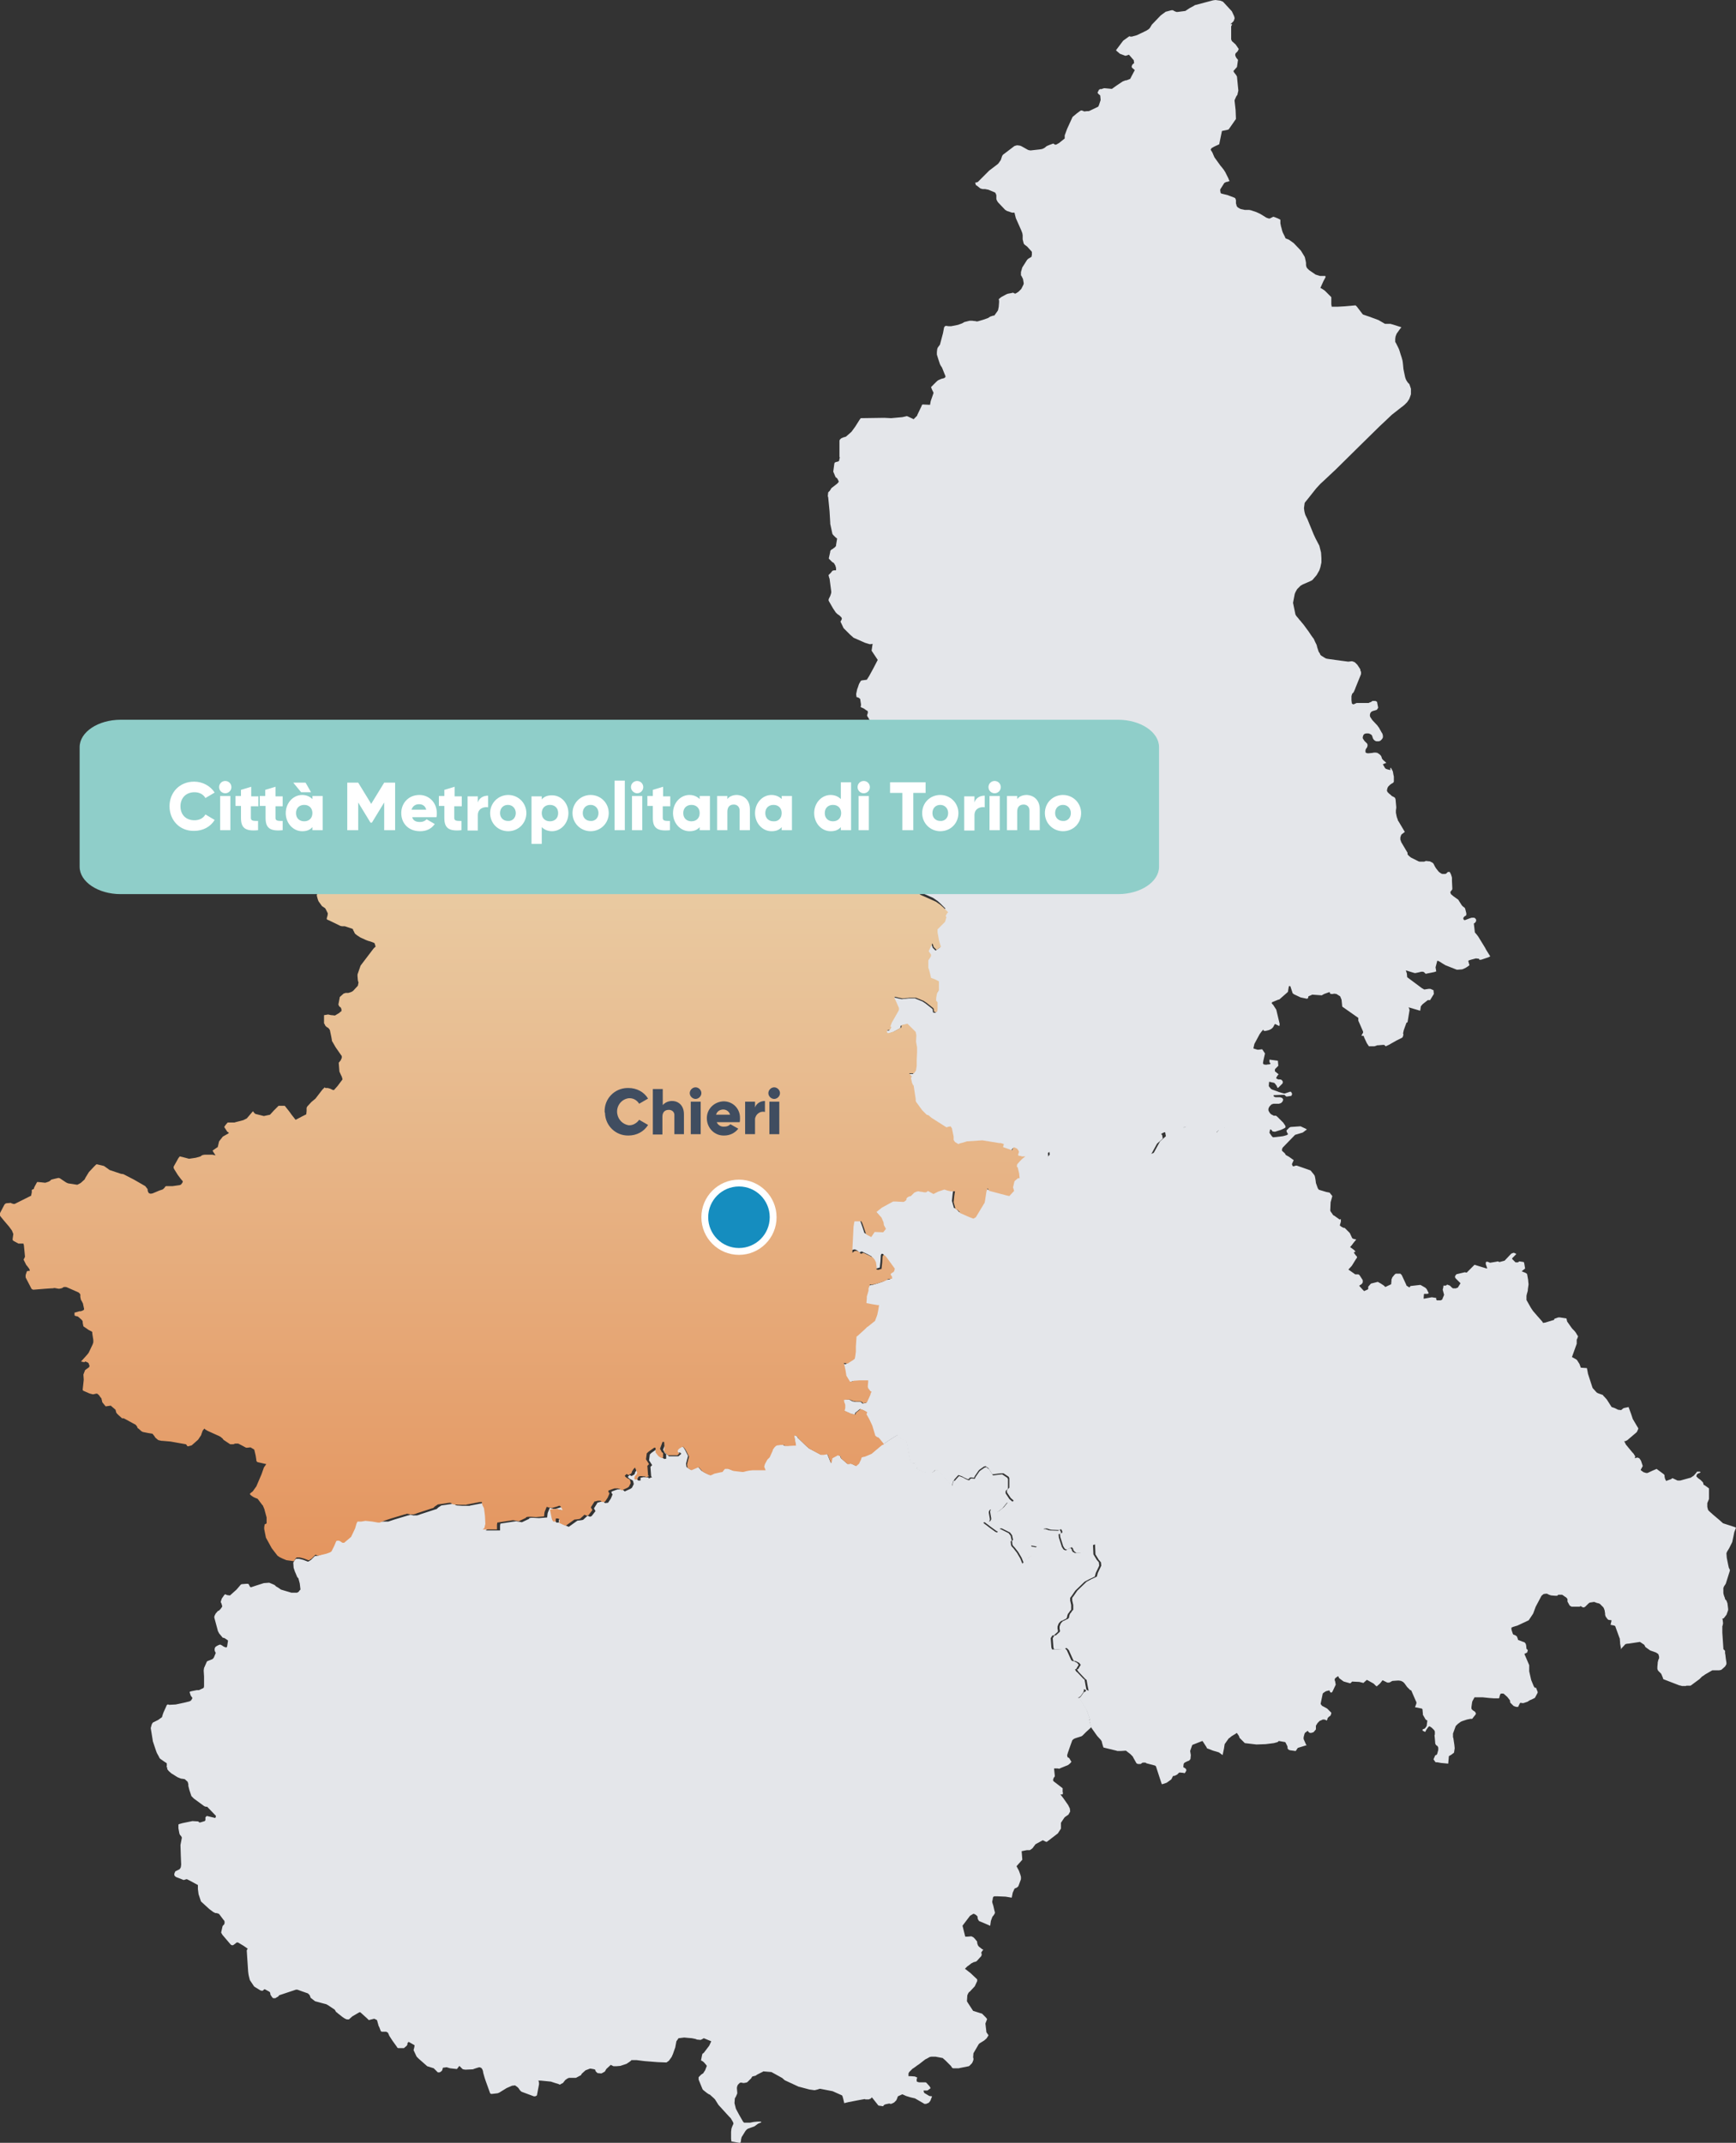 <?xml version="1.0" encoding="utf-8"?>
<!-- Generator: Adobe Illustrator 25.0.1, SVG Export Plug-In . SVG Version: 6.00 Build 0)  -->
<svg version="1.1" id="Livello_1" xmlns="http://www.w3.org/2000/svg" xmlns:xlink="http://www.w3.org/1999/xlink" x="0px" y="0px"
	 viewBox="0 0 507.9 626.7" style="enable-background:new 0 0 507.9 626.7;" xml:space="preserve">
<rect x="0" y="0" width="507.9" height="626.7" fill="#333333" stroke="none"/>
<style type="text/css">
	.st0{fill:#E4E6EA;}
	.st1{fill:url(#ProvinciaTorino_1_);}
	.st2{fill:#158DBF;stroke:#FFFFFF;stroke-width:2;}
	.st3{fill:#404D60;}
	.st4{fill:#8FCEC9;}
	.st5{fill:#FFFFFF;}
</style>
<path id="Tracciato_39" class="st0" d="M435,278.1l-0.3-0.5l-0.2-0.4l-1.9-3.1l-0.2-0.3l-0.3-0.4l-0.6-0.7l-0.3-2.6l0.3-0.2l0.2-0.2
	l0.1-0.2l0.1-0.3l-0.1-0.4l-0.2-0.2l-0.1-0.1l-0.2-0.1h-0.8l-0.2,0.1h-0.1l-1.6,0.6h-0.2l-0.2-0.2l-0.1-0.3l0.1-0.3l0.2-0.2l0.2-0.2
	l0.3-0.1l0.1-0.3v-0.4l-0.3-1.2l-0.1-0.3l-0.3-0.3l-0.2-0.1l-0.2-0.2l-0.2-0.2l-0.9-1.4l-0.1-0.2l-0.1-0.1l-1.4-1l-0.7-0.6l-0.2-0.6
	l0.6-0.8v-0.4l-0.1-2.1v-0.9l-0.1-0.4l-0.2-0.6l-0.3-0.6l-0.1-0.1h-0.4l-0.2,0.1l-0.2,0.2l-0.2,0.2l-0.3,0.1H422l-0.3-0.1l-0.3-0.2
	l-0.3-0.2l-0.3-0.3l-0.7-0.9l-0.3-0.5l-0.2-0.4l-0.2-0.4l-0.3-0.3l-0.6-0.3l-0.2-0.1h-0.2l-0.9-0.1l-0.3,0.1l-0.2,0.1h-1.4l-0.3-0.1
	l-2.2-1.1l-0.5-0.4l-0.2-0.2l-0.2-0.2l-0.1-0.2v-0.4l-1.9-3.2v-0.1l-0.1-0.3l-0.1-0.2v-0.7l0.2-0.6l0.1-0.2l0.1-0.1l0.9-0.7
	l-1.6-2.7l-0.3-0.5L409,240l0,0l-0.1-0.4l-0.2-0.5l-0.1-0.4l-0.2-1V237l0.1-0.7V236l-0.2-2.2l-0.1-0.3l-0.1-0.2l-0.3-0.2l-0.2-0.1
	l-0.4-0.2l-0.3-0.3l-0.5-0.4l-0.2-0.2l-0.1-0.1l-0.1-0.1l-0.1-0.2l0,0l-0.1-0.1v-0.5l0.1-0.2v-0.2l0.1-0.2l0.1-0.1v-0.1l0.1-0.1
	l0.2-0.2l0.1-0.1l0.2-0.2l0.1-0.1h0.1l0.1-0.1l0.1-0.1l0.2-0.1l0.2-0.1l0.1-0.1l0,0l0.1-0.1l0.1-0.2v-1.5l0,0l-0.1-0.4l-0.2-1.1
	l-0.2-0.4l-0.4-0.7l-0.2,0.3l0.1,0.1v0.3h-0.1l-0.4-0.1l-0.4-0.1l-0.3-0.1l-0.2-0.1l-0.1-0.1l-0.1-0.1l-0.4-0.7l-0.1-0.2l-0.1-0.1
	v-0.1l1-0.4l-0.8-0.7l0,0l-0.3-0.3l-0.2-0.3l-0.1-0.4L404,221l-0.2-0.2l-0.2-0.2l0,0l-0.3-0.2l-0.3-0.2l-0.5-0.1H402l-0.5,0.1
	l-1,0.1h-0.4l-0.4-0.1l-0.2-0.2v-0.6l0.1-0.3l0.2-0.3l0.2-0.3l0.1-0.4v-0.3l-0.1-0.3l-0.3-0.3l-0.3-0.3l-0.2-0.2l0,0l-0.2-0.3
	l-0.2-0.3l-0.1-0.2v-0.3l0.1-0.4l0.2-0.4l0.3-0.2l0.4-0.1h0.7l0.3,0.1l0.2,0.1l0.2,0.1l0.3,0.3l0.1,0.3l0.1,0.3l0.1,0.3l0.2,0.3
	l0.2,0.2l0.3,0.2l0.3,0.1h0.7l0.3-0.1l0.2-0.1l0,0l0.2-0.2l0.2-0.2l0.2-0.3l0.1-0.3v-0.4l-0.1-0.5l-0.2-0.4l-0.1-0.1l-0.2-0.4
	l-0.3-0.5l-0.2-0.4l-0.3-0.4l-0.2-0.3l-1.5-1.6l0,0l-0.2-0.3l-0.2-0.3l-0.2-0.3l-0.1-0.3V209l0.1-0.4l0.2-0.3l0.2-0.2l0.5-0.2
	l0.4-0.1l0.6-0.2l0.1-0.1l0.1-0.2l0.1-0.1l0.1-0.2v-0.1l-0.3-1.5v-0.1l-0.1-0.1l-0.4-0.2h-0.9l-0.1,0.1l-0.1,0.1l-0.2,0.1l-0.2,0.1
	h-0.1l-0.4,0.2h-3.5L396,206l-0.3-0.1l-0.2-0.2v-0.1l-0.1-0.8v-1.2l0,0l0.2-0.7l0.4-0.4l0.1-0.2l0.1-0.2l0.3-0.7l0.1-0.3l1.5-3.7
	l0.1-0.3v-0.6l-0.1-0.2l-0.1-0.2v-0.3l-0.3-0.5l-0.6-0.9l-0.2-0.2l-0.2-0.2l-0.2-0.2l-0.3-0.2l-0.3-0.1l-0.3-0.1h-0.2l-0.9,0.1h-0.1
	l-2.3-0.3l-3.6-0.5l-0.5-0.1l-0.4-0.2l-0.8-0.5l-0.3-0.2l-0.2-0.2l-0.1-0.2v-0.1l-0.2-0.3l-0.2-0.3l-0.1-0.3l-0.1-0.3l-0.2-0.6
	l-0.1-0.4l-0.1-0.4l-0.2-0.4l-0.3-0.6l-0.3-0.7l-0.2-0.3l-0.1-0.1l-0.5-0.7l-0.8-1.2l-0.6-0.8l-0.8-1.1l-0.6-0.7l-0.3-0.4l-0.3-0.3
	l-0.3-0.4l-0.6-0.7l-0.2-0.3l-0.1-0.2l-0.7-3.4l0.5-2.6l0.2-0.5l0.5-0.9l1-1l0.7-0.4l1.4-0.6l1.1-0.5l0.3-0.2l1.2-1.4l0.8-1.4l0,0
	l0.3-0.9l0,0l0.3-1.4v-1.3l-0.1-1.6l-0.5-2l-1.1-2.1l-0.6-1.3l-1.8-4.4l-0.6-1.2l-0.2-0.7l-0.1-0.5l-0.1-0.8l0.2-1.5l0.2-0.3
	l0.5-0.6l2.7-3.4l1.2-1.3l1.2-1.1l1.7-1.6l1.6-1.5l7.3-7.2l5.5-5.4l1.6-1.5l2-1.9l2.3-1.8l0.5-0.4l0.3-0.2l0.6-0.5l0.3-0.3l0.1-0.1
	l0.2-0.2l0.2-0.2l0.2-0.3l0.2-0.3l0.2-0.3l0.3-0.8l0.2-0.6v-1.6l-0.1-0.3l-0.2-0.6l-0.1-0.3l-0.1-0.2l-0.2-0.2l-0.2-0.2l-0.2-0.3
	l-0.2-0.3l-0.1-0.2l-0.1-0.2l-0.1-0.3l-0.1-0.3l-0.3-1.4l-0.2-1l-0.1-1.1l-0.1-0.9l-0.1-0.6l-0.1-0.3l-0.1-0.4l-0.2-0.6l-0.1-0.3
	l-0.4-1.3l-0.2-0.5l-0.1-0.2l-0.1-0.2l-0.1-0.2l-0.1-0.2l-0.4-0.8l-0.2-0.3v-0.9l0.1-0.7l0.3-0.8l0.5-0.7l0.5-0.7l0.4-0.5l-2.5-0.8
	l-0.4-0.1l-0.3-0.1h-1.6l-1.9-1.1l-2.7-1l-1.5-0.5l-0.3-0.1l-0.2-0.2l-1.6-2.1l-0.2-0.2l-0.2-0.2l-3.5,0.3l-1.8,0.1h-1.7v-0.1
	l-0.1-0.6v-2.1l-1.6-1.6l-0.3-0.3l-0.9-0.6l-0.4-0.2l0.9-2l0.6-1.1v-0.3l-0.1-0.1h-1.5l-1.3-0.4L383,79l0,0l-0.6-0.6l-0.1-0.2
	l-0.1-0.2l-0.1-0.5v-0.6l-0.1-0.6l-0.1-0.4l-0.1-0.5l-0.1-0.3l-1.1-1.8l-2.1-2.2l-1.4-1l-1-0.4l-0.2-0.5l-0.6-1.2l-0.2-0.6l-0.2-0.8
	l-0.1-0.3l-0.2-1v-1l-0.1-0.1l-0.2-0.1l-0.6-0.3l-0.3-0.1l-0.2-0.1l-0.6-0.2h-0.1l-0.2,0.1l-0.2,0.1l-0.2,0.1l-0.2,0.1l-0.2,0.1
	h-0.3l-0.3-0.1l-0.3-0.1l-0.2-0.1l-0.8-0.5l-0.5-0.3l-0.5-0.3l-1.1-0.5l-0.6-0.2l-0.9-0.3l-0.5-0.1h-1.3l-0.4-0.1l-0.5-0.1l-0.4-0.1
	l-0.7-0.4l-0.1-0.1l-0.1-0.1l-0.1-0.1l-0.1-0.2l-0.1-0.4l-0.1-0.3v-1l-0.2-0.5l-0.1-0.1l-0.2-0.1l-1.3-0.5l-0.3-0.1l-0.2-0.1l-2-0.5
	l-0.2-0.2l-0.1-0.7v-0.3l1.2-1.9l0.6-0.3h0.2l0.3-0.1l0.3-0.1h0.1v-0.1l-0.2-0.4l-0.1-0.3l-1-2l-0.1-0.1l-0.1-0.2l-0.2-0.3l-0.8-1
	l-0.1-0.1l-1.8-2.5l-0.6-1.4l-0.5-0.8l0.2-0.4l0.1-0.1l0.7-0.4l0.2-0.1l1.3-0.6l0.8-3.9L359,38l0.3-0.1h0.1l0.1-0.1l1.4-2l0.2-0.3
	l0.5-0.7l-0.1-2.6l-0.3-2.7v-0.2l0.4-0.9l0.2-0.4l0.2-0.2l0.3-1.3l-0.4-4.1l-0.1-0.2l-0.1-0.1V22l-0.4-0.5l-0.3-0.4l-0.1-0.2v-0.2
	l0.2-0.2l0.8-0.9l0.3-2.1l-0.5-0.6l-0.1-0.2l0,0l-0.1-0.2l-0.1-0.3v-0.3l0.1-0.3l0.2-0.2l0.2-0.2l0.2-0.2l0.1-0.2l0.2-0.4v-0.1
	l-0.9-1.3l-1-0.9l-0.1-0.1l-0.2-0.5V7.7l0.3-0.6L360,7l0.3-0.2l0.2-0.2l0.2-0.2l0.2-0.2L361,6l0.1-0.3l0.1-0.3V5.2l-0.1-0.3V4.8
	l-0.7-1.5L358,0.7l0,0l-0.2-0.2l-0.2-0.1l-0.3-0.1l-0.2-0.1L355.6,0l-0.7,0.1l-5.3,1.4l-0.3,0.2L348,2.4l-1.2,0.8l-2.3,0.3h-0.3
	l-0.5-0.2l-0.4-0.2L343.2,3h-0.5l-0.4,0.1l-1.1,0.3h-0.1L340,4.2l-0.4,0.3L337,7.2l-0.6,1l-0.1,0.1l-0.2,0.2l-0.3,0.2l-0.3,0.2
	l-0.8,0.4l-2.1,1l-1.1,0.3l-0.3,0.1h-0.5l-0.3-0.1l-1.8,1.3l-2.1,2.8l0.3,0.3l0.6,0.5l0.2,0.2l1.6,0.6h0.2l0.3-0.1l0.3-0.1l0.3-0.1
	l1.3,1.5l0.1,0.1l0.1,0.8v0.1l-0.2,0.1l-0.3,0.3l-0.1,0.2l-0.1,0.3v0.2l0.1,0.2l0.1,0.1l0.7,0.6l-1,1.9l-0.3,0.6l-0.1,0.1l-0.8,0.3
	l-0.2,0.1h-0.3l-0.8,0.3l-1.8,1.2l-1.4,1l-2.1-0.2H323l-0.6,0.2l-0.3,0.1L322,26l-0.4,0.2l-0.1,0.1l-0.1,0.2l-0.1,0.2l-0.2,0.4
	l0.2,0.3l0.2,0.2l0.1,0.1l0.2,0.1l0.1,0.2l0.1,1.1v0.2l-0.5,1.5l-0.1,0.2l-0.1,0.2l-2.5,1.2l-0.3,0.1h-0.4l-0.9,0.1l-0.2-0.1
	l-0.2-0.1l-0.4-0.1h-0.1l-0.2,0.1l-0.3,0.2l-0.8,0.6l-1.2,1l-1.6,3.5l-0.7,1.9v0.9l-1.5,1.2l-0.1,0.1l-0.9,0.5h-0.4l-0.1-0.1l0,0
	l-0.3-0.2h-0.1l-1.1,0.4l-0.7,0.3l-0.3,0.2l-0.2,0.2l-0.3,0.2l-0.4,0.2l-0.3,0.1l-0.6,0.1l-2.7,0.3l-0.6-0.1l-0.4-0.2l-0.7-0.4
	l-0.9-0.5l-0.2-0.1l-0.3-0.1l-0.7-0.1h-0.2l-0.7,0.2l-2.5,1.9l-0.8,0.6l-0.1,0.1l-0.2,0.3l-0.1,0.3l-0.3,0.9l-0.7,1l-0.2,0.2
	l-2.5,1.9l-3.1,3.1l-0.2,0.2l-0.2,0.1l-0.5,0.1h-0.1l0.2,0.7l0.1,0.1l0.2,0.1l1,0.8l0.3,0.1l0.4,0.1h0.7l1,0.2l1.9,0.8l0.1,0.1
	l0.2,0.4l0.1,0.3v1.1l0.1,0.3l0.2,0.4l0.3,0.4l0.2,0.2l1.8,1.9l0,0l0.2,0.1l0.3,0.2l1.5,0.5h0.7l0.4,1.6l1.6,3.6l0.3,0.8l0.1,0.6V70
	l0.3,1.2l0.2,0.3l0.8,0.6l1,1.1l0.2,0.2l0.2,0.3v0.9l-0.1,0.3v0.2l-1,0.6l-0.1,0.1l-0.2,0.2l-1.4,2.2l-0.1,0.3l-0.1,0.4l-0.1,0.3
	l-0.1,0.4v0.9l0.2,0.3L299,81l0.1,0.2l0.2,0.4l0.2,1.2V83l-0.1,0.3l-0.6,1.2l-0.1,0.1l-0.2,0.2l-0.2,0.2l-0.3,0.3l-0.3,0.2l-0.3,0.2
	l-0.4,0.2l0,0l-0.2-0.1l-0.2-0.1l-0.3-0.1l-0.3,0.1l-1.1,0.2l-0.3,0.1l-0.2,0.1l-0.2,0.1l-1.3,0.7l-0.6,0.5l-0.1,0.2l0.1,0.3v0.5
	l-0.1,1.3l-0.2,1l-0.1,0.2l-1,1.4h-0.3l-0.9,0.3l-0.6,0.4l-1.4,0.5L286,94h-0.4l-0.2-0.1h-0.3l-0.7-0.1h-0.7l-0.4,0.1l-1.2,0.3
	l-0.3,0.2l-0.4,0.2l-1.1,0.4l-2,0.4h-0.8l-0.7-0.1h-0.1l-0.2,0.1l-0.1,0.1l-0.1,0.1l-0.1,0.2l-0.3,1.6l-0.9,3.4l-0.6,0.8l-0.1,0.2
	l-0.1,0.3l-0.1,0.9v0.7l0.4,1.3l0.3,0.9l0.2,0.6l0.2,0.4l0.2,0.3l0.2,0.3l0.8,2l0.1,0.2l0.1,0.3v0.3l-0.4,0.3l-0.4,0.1l-0.4,0.1
	l-0.9,0.4l-0.4,0.3l-0.3,0.3l-1.4,1.4l0.1,0.3l0.2,0.5l0.4,0.8v0.2l-0.8,2.3l-0.2,1.1l-2-0.1h-0.2l-0.2,0.2l-0.1,0.3l-1.2,2.5
	l-0.1,0.3l-0.3,0.3l-0.6,0.6l-0.1,0.1l-1.7-0.8l-0.3-0.1l-0.4,0.1L264,122l-3.3,0.3l-2-0.1l-6.9,0.1l-0.1,0.2l-0.1,0.1l-0.2,0.3
	l-1.2,1.9l-1.1,1.5l-1.6,1.4l-0.3,0.1l-0.4,0.1l-0.7,0.3l-0.2,0.2l-0.2,0.2l-0.1,0.3v4.7l0.1,0.2l-0.2,0.9l-0.1,0.2l-0.3,0.1
	l-0.4,0.1l-0.3,0.1l-0.2,0.1l-0.1,0.3l-0.3,2.2v0.2l0.1,0.2l0.5,1.2l0.1,0.2l0.2,0.1l0.3,0.3l0.1,0.2l0.1,0.2l0.1,0.2l0.1,0.3l0,0
	l-0.4,0.5l-1.8,1.4l-0.2,0.4l-0.1,0.1l-0.1,0.2l-0.4,0.4l-0.1,0.1l-0.1,1v0.2l0.1,0.2l0.4,4.1l0.2,3.4v0.3l0.6,2.8v0.1l0.1,0.1
	l0.1,0.2l0.4,0.4l0.4,0.4l0.4,0.3v0.1l-0.3,1.8v0.2l-0.1,0.2l-0.1,0.1l-0.2,0.2l-0.1,0.1l-0.2,0.1l-0.2,0.2l-0.2,0.1l-0.2,0.1
	l-0.2,0.2L243,161l-0.1,0.2v0.2l-0.4,1.8v0.2l0.1,0.1l0.1,0.1l0.1,0.1l0.4,0.4l0.2,0.2l0.1,0.1l0.2,0.1l0.3,0.2l0.1,0.2l0.3,0.5
	l0.1,0.4l0.1,0.3v0.7H244l-0.4,0.1l-0.2,0.2l-0.3,0.4l-0.2,0.2l-0.2,0.2l-0.3,0.3l0.2,0.8l0.1,0.2l0.5,3.8v0.3l-0.1,0.4L243,174
	l-0.1,0.3l-0.2,0.4l-0.2,0.4l-0.1,0.4l0.1,0.3l1.2,2.1l0.8,1.2l0.2,0.2l0.3,0.3l0.3,0.2l0.3,0.2l0.3,0.3l0.3,0.3l0.1,0.3l-0.1,0.4
	l-0.2,0.3l-0.1,0.3l0.1,0.1l0.8,1.7l0.1,0.1l1.2,1.2l0.6,0.6l0.9,0.8l0.1,0.1l3.4,1.5l1,0.3l0.3,0.1h0.3l0.6-0.1l-0.3,2l1.8,2.7l0,0
	l-1.3,2.5l-1.2,2.2l-0.7,1.1l-1.5,0.2l-0.2,0.1l-0.1,0.1l-0.4,0.7l-0.1,0.2l-0.4,1.2l-0.1,0.2l-0.3,1.4v0.3l0.1,0.7h0.2l0.2,0.1
	l0.3,0.1l0.2,0.2l0.2,0.2v0.2l0.2,1.3v0.2l-0.1,0.6l0.9,0.4l0.3,0.2l0.4,0.3l0.2,0.1l0.2,0.1l0.1,0.3v0.3l-0.1,0.3l-0.1,0.3v0.3
	l0.2,0.3l0.2,0.3l0.2,0.4l0.3,0.3l0.1,0.1l0.3,0.5l1.2,1.3l1,0.8l0.2,0.3l0.1,0.2v0.1l-0.6,2h-0.5l-0.3-0.1h-0.4l-0.4,0.1l-0.5,0.1
	l-1.8,0.6l-0.2,0.1l-0.3,0.4l-0.1,0.1l-0.1,0.1l-1.2,1.8l-0.5,0.7L250,221l-0.5,0.8l-0.2,0.2l-0.1,0.1l-0.1,0.3l0.1,1.3l-0.1,0.1
	l0,0L249,224l-0.1,0.8v0.2l0.1,0.2l0.1,0.2l0.1,0.2l0.1,0.2l0.2,0.3l0.3,0.6l0.1,0.2v0.2l-0.1,0.1l-0.6,0.3l-0.2,0.1h-0.1l-0.5,1.2
	l0.2,0.9l0.5,0.6v0.1l-0.3,0.5v2l0,0v0.1l0.1,0.2l0,0l0.2,0.1h0.1l0.4,0.5v0.1l0.2,0.4v0.1l0.1,0.4v0.9l0,0l-2.2,2.9l-1.5,2.7v0.1
	l0,0l-0.1,0.4L246,242l0.2,0.5v0.1l0,0l0.2,0.3l0,0l2.8,0.9h0.6l1.1,0.7h0.2l0.5,0.2l0.7,0.2l0.3,0.1l1.4,0.1l-0.6,1.9l-0.2,0.4v1
	l2,1.5l2.5,1.8l4.6,3.7l-0.1,0.1l0,0v0.6l0.2,0.5l0.4,0.7l0,0l1.6,1.1l0.1,0.1l0.5,0.3l0,0l0.2,0.1h1l0.2,0.1l0.1,0.1l0.2,0.1
	l1.7,1.3l0,0l0.1,0.1l4.5,2l1.3,0.9l0.9,0.8l1.4,1.4l-0.1,0.1l-0.1,0.1l-0.1,0.1l-0.4,0.7l0,0v0.2l0.2,0.2l-0.4,1.4L274,272v0.9
	l0.4,2.2l0.3,1.1l0.3,0.9l0,0l-1.3,0.9l-0.4-0.4l-0.2-0.2l-0.2-0.2l-0.1-0.2v-0.1l-0.3-0.8l-1.1,2.3l0.5,0.7l0.1,0.1l0.1,0.3v0.2
	L272,280l-0.2,0.3l-0.1,0.2l-0.1,0.1l-0.2,0.3l-0.1,0.2v2.1l0.3,0.9l0.5,2.1l0.3,0.1l0.8,0.3l1.2,0.6l0,0v2.8h-0.2l-0.1,0.2
	l-0.3,0.7l-0.2,1.2v0.8l0.1,0.1l0.1,0.1l0.1,0.1l0.1,0.2v2l-0.1,0.6l-0.3,0.2h-0.3l-0.3-0.1l-0.1-0.5v-0.3l0,0l-0.1-0.1v-0.1
	l-0.1-0.1l-1.9-1.5l-0.9-0.6l-0.5-0.2l-1.7-0.7h-1.8l-0.9,0.1h-0.2l-0.9,0.1h-0.1l-0.6-0.1l-1.7-0.4l-0.1,0.4l0.6,1.3l0.7,1.6v0.5
	l-0.1,0.3l-2,3.5l-0.4,1.1l0.3,0.2l-0.4,0.8h-0.6l-0.1,0.1l-0.1,0.1l-0.1,0.1l0,0v0.4l0.2,0.2l0.2,0.1l1.6-0.5l2.2-1.2l0.1-0.7
	l1.7-0.4l2.4,2.4l0.2,1l-0.1,1.8l0.3,1.7v1.5l-0.1,2.3v1.6l-0.2,1.3v0.1l-0.1,0.1l-0.2,0.3l-0.1,0.1l-0.2,0.3h-1.4l0.8,1l-0.1,0.1
	l-0.2,0.2l0.3,1.3v0.2l0.1,0.1l0.2,0.5v0.1h0.2v0.1l0.6,3.9v0.5l0.1,0.3l0.1,0.2l0.1,0.1l1.6,2.2l0.1,0.1l0.7,0.7l0.4,0.4l0.1,0.1
	l0,0l0.6,0.2l0.8,0.7l4.4,2.8l1.2-0.3l0.4,0.6l0.5,2.4v1l0.4,0.6l1,0.6l0.4-0.1l0.8-0.2l1-0.3l0.3-0.1l4.5-0.3l4.9,0.8h0.5l0.3,0.1
	l0.3,0.1l0.3,0.1l-0.1,0.4l-0.1,0.2v0.3l2.6,0.9l0.1-0.2l0.1-0.2l0.1-0.2l0.2-0.3l0.9,0.4l0.1,0.1l0.1,0.1l0.4,0.6v0.3l-0.1,0.3
	l-0.1,0.2v0.4l0.1,0.1l0.1,0.1l0,0l0.2,0.1h1.1l0.5-0.2h0.9l0.4,0.1h0.5l0.3,0.1l1.1-0.2l0.7-0.4l-0.4,3h0.2l0.6-0.1l0,0l1.8-1.2
	l1-1.2v-0.2l-0.1-0.7v-0.3l0.3-0.2l1-0.8l0.3-0.1l0.2-0.1h0.6l0.4,0.2l0.6,0.4l1,0.8l0.1,0.2l0.1,0.3l0.1,0.2v0.1l0.1,0.9v0.3
	l0.1,0.1h0.1l2-0.3l0.3-0.1l0.4-0.1h0.3l0.2-0.1l0.7-0.3h0.1l0.1-0.1l0.1-0.1l1.1-1.1l0.2-0.2l0.9-0.6h0.1l0.2-0.1h0.1l0.1-0.1h0.3
	l0.2-0.1l1.2-0.5l0.9-0.3h0.1l0.3-0.1h0.6l3.2,0.7l0.8,0.5l0.2,0.1l0.1,0.1l0.5,0.6l0.2,0.2h0.1l0.3-0.1h0.3l0.1-0.1l0.1-0.1
	l0.5-0.5l0.7-0.2l0.5-0.3l0.2,0.2v0.1l0.3,0.1h0.3v-0.1h0.1v0.3h0.4l0.1,0.1l1.3,0.7l0.8,0.8l0.5,0.3h0.1l0.3-0.1h0.1l1.2-0.3h0.2
	l1-0.4l0.2-0.3l1.7-3.1l1.7-1.5l-0.2-1.1l-0.3-0.2l0,0l0.1-0.1l0,0l0.5-0.3l0,0l2.1-0.8h0.1l0.2-0.1l0,0l1.9,0.2h0.6l1.3-0.6l0,0
	l-0.1-0.1l-0.1-0.2h0.3l0.2-0.1l0,0l1-0.2h0.6l2.5,1.7h2.3l0.4,0.1l0.1,0.1l0.3,0.1l1.2,0.6l0.2-0.3l1.1-1.1l0.3-0.1h0.4l0.4,0.1
	l0.5-0.6l0.1-0.2l0.7,0.7l0.9-0.3l0,0l0.7-0.3h0.3l0.5-0.1l0.2,0.1l0.3,0.2l0,0l0.8,0.2l2.4,1.4l0.4-0.2l0.6-0.2l0,0l0.1,0.1l0,0
	l0.1,0.2l0,0v0.5l0.1,0.5l0.9,2.1l0.6,2v0.3l0.1,0.6l1.2,0.3l2.2-0.4l0.7-0.2l1.2-0.1h0.5l1,0.9l0.3,0.5l0.9,0.5V339l-0.1-0.3
	l-0.1-0.3l-0.2-0.2l-0.2-0.1H375v-0.6l0.1-1.5l0.1-0.2l0.1-0.2l0.2-0.2l3.4-3.5l2-0.6l0.3-0.1l0.1-0.1l0.3-0.2l0.1-0.1l0,0l0.7-0.5
	h-0.1l-0.3-0.2l-1.5-0.7l-2.9,0.2l-0.2,0.1l-0.2,0.1l-0.8,0.8v0.2l0.1,0.3l0.1,0.2l0.2,0.3v0.2h-0.1l-0.1,0.1l-0.2,0.1l-0.7,0.2
	l-0.4,0.1l-2.6,0.3h-0.3l-0.3-0.3l-0.7-1l0.1-0.5l0.1-0.5l0.3,0.1l0.2,0.2l0.2,0.3l0.7,0.1l1.6-0.5l0.5-0.2l0.8-0.4l0.2-0.2v-0.3
	l-0.1-0.2l-0.1-0.2l-0.3-0.4l-0.1-0.2l-1.4-1.4l-0.2-0.2l-0.2-0.2l-0.4-0.3h-0.7l-0.1-0.1l-0.4-0.2l-0.2-0.1l-0.2-0.2l-0.2-0.2
	l-0.1-0.2l-0.2-0.3l-0.1-0.3v-0.4l0.1-0.3l0.1-0.2l0.2-0.3l0.2-0.2l0.3-0.3l0.3-0.1l0.3-0.1h1.6l0.3-0.1l0.3-0.1l0.2-0.2l0.2-0.2
	l0.1-0.2l0.1-0.3v-0.2l-0.2-0.3l-0.1-0.1l-0.3-0.1l-0.3-0.1h-1.3l-0.3-0.1l-0.2-0.1v-0.1l-0.1-0.1v-0.2l2.6-0.1h0.6l0.2,0.2l0.2,0.2
	l0.2,0.1h0.1l1.3-0.2l0.2-0.4v-0.3l-0.3-0.5h-0.3l-0.3,0.1l-0.3,0.1l-0.3,0.1l-0.6,0.2h-0.3l-0.3-0.1l-0.4-0.1l-0.6-0.2h-0.1
	l-0.2-0.1l-1.7-0.6l-0.4-0.2l-0.1-0.1l-0.5-0.6l-0.1-0.2l0.1-1.2h0.2l0.4,0.1l0.9,0.2l0.1,0.1l0.2,0.2l0.2,0.3l0.2,0.2v0.1l0.3,0.6
	l0.2-0.1l0.5-0.5l0.7-0.7l0.1-0.2v-0.4l-0.1-0.2l-0.1-0.1l-0.2-0.2l-0.3-0.1H374l-0.2-0.1l-0.2-0.1l-0.2-0.1v-0.3l0.1-0.1l0,0
	l0.3-0.5l0.2-0.2l0.1-0.1l-1-0.8l-0.1-0.1v-0.5l0.1-0.2l0.2-0.2l0.2-0.2l0.2-0.2l0.2-0.2l0.1-0.1l0,0l-0.1-1.1v-0.3l-0.2-0.1
	l-2.3-0.3v0.6l0.1,0.3l0.2,0.2v0.1l-0.1,0.1l-0.3,0.1H371l-0.6,0.1l-0.7-0.1l-0.1-0.2l-0.1-0.1l0.1-0.7l0.5-2.2l-0.8-1.2H369
	l-0.8,0.1h-0.3l-1-0.3l-0.2-0.1l0.3-1.3l1.4-2.6l0.1-0.2l0.5-0.7l0.6-0.7l0.1,0.3l0,0l0.1,0.1h0.5l0.4-0.1l0,0l0.4-0.1l0.3-0.1
	l0.4-0.2l0.3-0.2l0.3-0.3l0.2-0.3l0.2-0.4l0.2-0.3h0.1l1.2,0.6V300l0.1-0.5l-1-4.2l-0.9-1.4l-0.3-0.3l-0.1-0.1v-0.3l0.1-0.1l1.7-0.7
	l0.4-0.1l2.5-2.2l0.1-0.6l0.2-1.1h0.4l0.7,2.1l0.4,0.3l1.9,0.9l1.9,0.4l0.3-0.2l0.1-0.5l0.2-0.1l0.5-0.2l0.4-0.2h0.1l2.7,0.2
	l0.7-0.4l1.4-0.5h0.3v0.3l0.1,0.1l0.2,0.1h0.7l0.1-0.1l0.8,0.1l1.1,0.7l0.4,1l0.2,2l4.7,3.3v0.8l0.4,0.9l1,2.3v0.3l-0.5,0.9l0.7,0.1
	l0.1,0.4l0.8,1.7l0.6,0.9h1.6l0.3-0.1l0.3-0.1l0.3-0.1h0.3l1.2-0.1h0.5l0.1,0.1l0.3,0.3l0.9-0.4l2.3-1.3l1.4-0.7l0.2-0.1l0.2-0.2
	l0.2-0.7l-0.1-0.4l0.2-0.9l0.5-1.4l0.3-0.8l0.2-0.1h0.1l0.6-3.6l-0.1-0.3V295l-0.2-0.4l3.4,1l0.2-1.3l0.5-0.6l1.4-1.1l0.1-0.1h0.7
	l1.1-1.8l-0.1-1.1l-0.7-0.3l-0.2-0.1H418l-1.3,0.2L416,289l-4.3-3.2l-0.1-1.1l-0.3-0.9l2.3,0.7l0.4,0.1l1-0.2l0.8-0.2h0.5l0.3,0.1
	l0.2,0.2l0.3,0.3l2.5-0.5l0.6-0.2l-0.2-1.2l0.5-1.9h0.2l0.2,0.1l0.4,0.2l0.6,0.4l1,0.6l3.3,1.3h0.3l1.3-0.1l0.5-0.2l0.6-0.3l0.6-0.4
	l0.4-0.3v-0.1l-0.1-0.3l-0.1-0.4l-0.1-0.3V281l0.1-0.1l0.6-0.2l1.5-0.4l0.9,0.1l0.1,0.2v0.1h0.5l2.1-0.7l0.2-0.1l0.4-0.2L435,278.1z
	"/>
<path id="Tracciato_40" class="st0" d="M507.9,446.8l-0.2-0.1l-0.2-0.1l-3.4-1.1l-1-0.9l-1.9-1.6l-1-0.9l-0.1-0.1l-0.3-0.3l-0.1-0.2
	l-0.2-0.8v-1.1l0.5-1.2v-3.1l-1.1-0.8l-0.5-0.3l-0.1-0.5l-0.1-0.2l-0.6-0.6l-0.1-0.1l-0.3-0.2l-0.4-0.3l-0.4-0.4l-0.1-0.1l0.1-0.5
	l0.1-0.1l0.2-0.2l0.2-0.1l0.3-0.1l0.2-0.1l0.1-0.1v-0.1l-0.2-0.1h-0.8l-0.2,0.3l-0.6,0.7l-0.2,0.2l-0.9,0.6h-0.1l-2.9,0.8h-0.8
	l-1.5-0.7l-0.4,0.3l-1.4,0.5h-0.1V433l-0.2-0.4l-0.1-0.2v-0.1l-0.1-0.4v-0.4l-0.1-0.2l-0.2-0.2l-1.9-1.4l-0.1-0.1l-1.2,0.5l-1.5,0.7
	h-0.4l-0.6-0.2h-0.1l-0.7-0.5l-0.1-0.1l-0.1-0.1l0.6-1.1v-0.1l-0.4-1.2l-0.1-0.3l-0.4-0.6l-0.1-0.1l-0.2-0.1l-0.3-0.1h-0.2l-0.6,0.2
	l0.1-0.5v-0.1l-0.5-0.8l-0.2-0.2l-0.1-0.1l-1.9-2.3l-0.1-0.2l-0.2-0.4l-0.1-0.2l-0.1-0.2v-0.1l0.1,0.1h0.2l0.2-0.1l0.2-0.1l0.2-0.1
	l2.7-2.3l0.1-0.1l0.4-0.9v-0.2l0,0l-0.6-1l-1-1.7l-0.5-1.5l-0.7-1.9v-0.1l-1.4,0.3l-0.2,0.1l-0.6,0.5l-0.9-0.1l-1-0.5l-0.9-0.3
	l-1.4-2.2l-0.9-1h-0.1L469,408l-1.4-0.5l-0.4-0.2l-0.2-0.2l-1-1.1l-0.1-0.2l-1.3-4l-0.3-1.6l-0.1-0.1H464l-1.5-0.1l-0.4-1.1
	l-0.7-1.1l-0.2-0.2l-0.9-0.5l-0.2-0.1l-0.2-0.1l1.4-3.9v-1.2l0.1-0.2l0.1-0.2l0.2-0.6l-0.1-0.1l-0.6-1l-0.4-0.5l-0.2-0.2l-0.2-0.2
	l-0.2-0.2l-0.3-0.4l-1.2-1.7l-0.2-0.9l-1.9-0.3h-0.5l-0.9,0.3l-0.2,0.1l-0.1,0.1v0.2l-2.6,0.8l-0.7,0.1l-0.1-0.3l-1.5-1.7l-1.3-1.5
	l-0.6-0.9l-1.3-2.3V379l0.1-0.5l0.2-0.7l0.1-0.4v-0.3l0.2-1.4v-0.2l-0.1-0.9v-0.2l-0.3-1.7l-0.1-0.2l-0.5-0.3l-0.3-0.1l-0.7-0.3
	l1-0.8l-0.2-1.2l-0.1-0.5l-0.1-0.2l-1.3-0.2l-0.4,0.3h-0.7l-1-1v-0.1l0.1-0.2l1.1-1.1l-0.1-0.2h-0.2l-0.3-0.2h-0.2l-0.3,0.1
	l-0.2,0.1h-0.1l-0.1,0.1l-0.1,0.1l-0.1,0.1l-1.7,1.8l-1.5,0.4l-0.5-0.2l-0.4,0.1l-1.8,0.3h-0.1l-0.4-0.2h-0.1l-0.2-0.1h-0.3
	l-0.1,0.1l-0.1,0.1v0.6l0.1,0.2l0.3,0.9L435,371l-2-0.6l-1.6-0.5l-2.3,2.3l-0.5-0.1h-0.1l-2.1,0.5h-0.1l-0.2,0.1l-0.1,0.1l-0.1,0.1
	l-0.1,0.2l-0.1,0.1v0.4l0.2,0.3l0.1,0.1l0.1,0.1l0.1,0.1l1.1,1.1l-0.8,1.3h-0.1l-0.2,0.1h-0.1l-0.1,0.1h-0.9l-0.3-0.2l-0.1-0.1
	l-0.1-0.1l-0.1-0.1l-0.1-0.1l-0.1-0.1l-0.1-0.1l-0.8-0.3L423,376h-0.7v0.3l-0.2,0.9l0.4,1.5l-0.5,1.2v0.1l-0.1,0.1l-0.4,0.2h-1.1
	l-0.1-0.1l-0.1-0.1v-0.5l0,0l-1.3-0.2l-2.2,0.4h-0.2l0.1-1.3l0.1-0.1h0.9l0.3-0.1l0.1-0.1l-0.2-0.4l-0.4-0.8l-0.1-0.1l-0.1-0.1l0,0
	l-0.1-0.1l-0.1-0.1l-1.4-0.8h-0.2l-2.6,0.3h-0.1l-0.1,0.1l-0.1,0.1v0.1l-0.1,0.1h-0.1l-0.8-0.5l-0.1-0.3l-0.6-1.3l-0.7-1.5l-0.1-0.1
	l-0.1-0.1l-0.1-0.1l-0.1-0.1h-1.3l-0.2,0.1l-0.1,0.1l-0.1,0.1l-0.1,0.1l-0.4,0.5l-0.1,0.1l-0.1,0.2l-0.1,0.3l-0.1,0.2v0.4l-0.1,1
	l-1.7,0.8l-0.1-0.1l-0.1-0.1l-0.2-0.2l-0.9-0.6l-0.9-0.5l-2,0.5l-0.8,0.9l0,0v0.3l0,0v0.3l-0.1,0.2l0,0l-1.1,0.5l0,0l-0.1-0.1
	l-0.3-0.3l-1-1.1V376l0.1-0.1l0.2-0.1l0.3-0.2l0.1-0.1l0.1-0.1l0.1-0.2l0.1-0.1v-0.7l-0.9-1.4l-0.1-0.1l-0.1-0.1l-0.2-0.1h-0.9
	l-2-1.4l1-1.1l1.3-2.1l0.1-0.1l0.1-0.1v-0.2l0,0v-0.2l-0.1-0.1l-0.1-0.1l-0.1-0.1l0,0l-0.5-0.7l-0.1-0.2l0.1-0.1l0.4-0.1l-0.4-0.5
	l-1.1-0.8l-0.1-0.1l0.2-0.2l0.5-0.6l0.2-0.3l0.9-1.1l-0.9-0.2l-0.3-0.2l-0.6-1.3l-0.1-0.2l-1.5-1.5h-0.3l-0.2-0.1l-0.2-0.1l-0.2-0.1
	l-0.4-0.3l-0.1-0.1v-0.1l0.3-1v-0.6l-0.1-0.2l-0.2,0.2l-0.3-0.2l-1.4-1h-0.1l-0.2-0.2l-0.1-0.1l-0.1-0.2l-0.3-0.4l-0.2-0.3l-0.1-0.2
	v-0.2l0.1-2.3l0.5-1.8l-0.8-1l-1-0.2l-2-0.6l-0.2-0.1l-0.2-0.3l-0.1-0.2L385,346l-0.1-0.8l-0.1-0.6l-0.1-0.5l-0.1-0.3l-0.2-0.3
	l-0.9-1.1l-0.1-0.1l-4-1.4h-0.3l-0.3,0.1l-0.3,0.1h-0.2l-0.1-0.1l-0.1-0.2l-0.1-0.2v-0.2l0.5-1.1l-1.4-1l-0.9-0.5l-0.3-0.5l-1-0.9
	h-0.5l-1.2,0.1l-0.7,0.2l-2.2,0.4l-1.2-0.3l-0.1-0.6v-0.3l-0.6-2l-0.9-2.1l-0.1-0.5v-0.5l0,0l-0.1-0.2l0,0l-0.1-0.1l0,0l-0.6,0.2
	l-0.4,0.2l-2.4-1.4l-0.8-0.2l0,0l-0.3-0.2l-0.2-0.1l-0.5,0.1h-0.3l-0.7,0.3l0,0l-0.9,0.3L359,329l-0.1,0.2l-0.5,0.6l-0.4-0.1h-0.4
	l-0.3,0.1l-1.1,1.1l-0.2,0.3l-1.2-0.6l-0.3-0.1l-0.1-0.1l-0.4-0.1h-2.3l-2.5-1.7l0.1,0.1h-0.6l-1,0.2l0,0l-0.2,0.1h-0.3l0.1,0.2
	l0.1,0.1l0,0l-1.3,0.6h-0.6l-1.9-0.2l0,0l-0.2,0.1h-0.1l-2.1,0.8l0,0l-0.5,0.3l0,0l-0.1,0.1l0,0l0.3,0.2l0.2,1.1l-1.7,1.5l-1.7,3.1
	l-0.2,0.3l-1,0.4h-0.2l-1.2,0.3H335l-0.3,0.1h-0.1l-0.5-0.3l-0.8-0.8l-1.3-0.7l-0.1-0.1h-1v-0.3h-0.1v0.1h-0.2l-0.3-0.1v-0.1
	l-0.2-0.2l-0.5,0.3l-0.7,0.2l-0.5,0.5l-0.1,0.1l-0.1,0.1h-0.3l-0.3,0.1h-0.1l-0.2-0.2l-0.5-0.6l-0.1-0.1l-0.2-0.1l-0.8-0.5l-3.2-0.7
	h-0.6l-0.3,0.1h-0.1l-0.9,0.3l-1.2,0.5l-0.2,0.1h-0.3l-0.1,0.1h-0.1l-0.2,0.1h-0.1l-0.9,0.6l-0.2,0.2l-1.1,1.1l-0.1,0.1l-0.1,0.1
	h-0.1l-0.7,0.3l-0.2,0.1h-0.3l-0.4,0.1l-0.3,0.1l-2,0.3h-0.1l-0.1-0.1v-0.3l-0.1-0.9v-0.1l-0.1-0.2l-0.1-0.3l-0.1-0.2l-1-0.8
	l-0.6-0.4l-0.4-0.2h-0.6l-0.2,0.1l-0.3,0.1l-1,0.8l-0.3,0.2v0.3l0.1,0.7v0.2l-1,1.2l-1.8,1.2l0,0l-0.6,0.1h-0.2l0.4-3l-0.7,0.4
	l-1.1,0.2l-0.3-0.1h-0.5l-0.4-0.1H300l-0.5,0.2l-0.9,0.7l-0.7,0.7l-0.8,0.9l-0.1,0.6l0,0v0.1l0,0l0.1,0.1l0.1,0.1l0,0l0.1,0.1v0.1
	l0,0l0.4,1.7v0.2l0.1,0.9v0.2h-0.5l-0.1,0.1l-0.6,0.5l0,0l-0.3,0.3l0,0l-0.4,1.7l0,0v0.1l0,0l0.3,1l-1.4,1.5l0,0l0.2,0.7l0,0v0.1
	l-0.4,1.3v0.1l0,0v-0.1l0.4-1.3v-0.1l0,0l-0.2-0.7l0,0l-0.9-0.2l-4.9-1.3h-0.1l-0.5-0.8l-0.1,0.4l-0.2,0.6l-0.4,2.6l0,0l-0.1,0.5
	v0.1l-2.6,4.3l-0.5,0.3l-0.2,0.1l0,0l-0.3-0.1l-0.8-0.3l-0.7-0.3l-1.8-0.8h-0.1l-0.5-0.6l-0.5-0.5h-0.1l-0.4-0.1l-0.6-2.1l0.2-1.9
	l0.2-1.3h-1.3l-0.9-0.2l-0.9-0.3l-1.8,0.6l-1.4,0.7l-1.6-0.9l-0.1,0.1l-0.3,0.2l-0.1,0.1h-0.7l-0.4-0.1l-0.8-0.1l-0.4-0.1l-0.5,0.1
	l-0.7,0.3l-1,1l-0.3,0.1h-0.2l-0.3,0.2h-0.1l-0.2,0.2l-0.2,0.2l0,0v0.4l0,0l-0.1,0.1l0,0l-0.2,0.2l-0.3,0.2l-0.2,0.1h-0.4l-1.9-0.1
	h-0.8l-3.3,1.8l-1,0.8l0,0l-0.6,0.5l0.5,0.5l1,1.1l0.6,1.4l0.1,0.8l0.6,1.1l-0.8,1l-2.5-0.1l-1,1.5l-1.5-0.8l-0.6-1.8l-0.5-1.4
	l-0.3-0.6h-2l-0.1,0.4l-0.2,1.3v0.1l-0.1,2.2l-0.2,3.8v1.4l0.6-0.5l0,0l0.6-0.1l0.5,0.2l0.3,0.2l0.5,0.5l0.7-0.3l1.7,0.8l0.9,0.5
	h0.1l0.6,0.7l0.4,0.8v0.1l0.2,1.4l-0.1,0.5l0.5,0.2l0,0l1-0.3l0.2-1.8l0.1-1.8l0.2-0.4h0.4l0.4,0.5l0,0l2.4,3.3l0.1,0.1l-0.2,0.8
	l0,0l-0.1,0.1l0,0l-0.1,0.1l-0.1,0.1l0,0l-0.2,0.1l-0.3,0.2l0,0l-0.1,0.1l-0.1,0.1v0.8l0.1,0.2l0.1,0.1l0.1,0.1v0.1l0.1,0.1v0.2l0,0
	v0.3l-0.1,0.1l-1.1,0.1l0,0l-0.8,0.5l-1.8,0.6l-1.4,0.4h-0.3l-0.3,0.1h-0.4l-0.2-0.1l0,0l-0.1,0.1v0.1l-0.3,0.8l-0.1,0.2v0.7
	l-0.5,1.7v0.7l-0.1,0.9v0.3l1.5,0.3l1.8,0.3h0.4l-0.1,0.5l-0.1,0.7l-0.1,0.5l-0.1,0.5l-0.1,0.5l-0.2,0.6l-0.5,1.3v0.1h-0.1l-1.5,1.2
	l-0.5,0.4l-0.2,0.1l-0.4,0.4l-0.3,0.3l-2.1,1.9l-0.3,0.2l-0.2,2.9v1.5l-0.2,1.5l-0.1,0.4v0.2l-0.2,0.1l-0.2,0.2l-0.8,0.5l-0.3,0.2
	l-0.6,0.4l0,0l-1.1-0.2l0.1,0.4l0.4,1.9l0.2,1.3v0.1l0,0l1.1,1.8h0.4l0.8-0.3h0.3l1.3-0.1h2.5v0.5l0,0l-0.1,1.1v0.4l0.1,0.2v0.1
	l0.6,0.8l0.3,0.1l0,0l0.2,0.6v0.2l-0.4,0.9l-0.7,1.5h-0.1l-0.4,0.1l-0.6,0.1l-0.3-0.4l-0.4-0.1h-1.4l-0.9-0.2l0,0l-0.7-0.4l-0.2-0.1
	h-0.1l-1.5,0.1h-0.1l0.1,0.6v0.1l0.1,0.2l0.1,0.2v0.1l0.1,0.3v0.9l0,0l-0.2,0.8l1.6,0.7l0.4,0.2l0.4,0.1h0.2l0.6,0.1l0.1-0.5
	l0.9-0.7l0.1-0.1l0.4-0.3l0,0l0.8,0.3l0.4,0.2l0.7,0.4l0,0v0.1l0,0l-0.1,0.3l-0.1,0.2l0.8,1.4l0.9,1.9l0.9,3l0.5,0.4l0.3,0.1
	l0.2,0.1l0.2,0.2l0.8,1l0.1,0.1l0.2,0.3l0.1,0.1l0.1,0.2l0,0l2.4-1.6l1.8-1.1l0.4,0.6l0.3,0.2l0.9,0.7h0.6l0.1,0.1l0.1,0.1l0.1,0.1
	v0.1l0.2,0.8l0.2,0.9l0.8,4.3l0.7,0.4h0.6l0.7,1.2v0.2h-0.1v0.1l0.2,0.3l2,0.8l0.4,0.1l0.5,0.1h1.1l0.3-0.1l0.2-0.1l0.2-0.1l0.1-0.1
	l0.1-0.1l0.1-0.1v-0.1l0,0l0.1-0.1h0.7l0.4,0.2l0,0l0.1,0.1l0,0l1,1.2l0.7,0.8l1.3,1.5l0.8,0.8l0.2-0.8l0.2-0.6v-0.1l0.3-0.3v-0.1
	l0.9-1l0.2-0.2l0.1-0.1l0,0l0.3,0.1l0.8,0.3l0.7,0.4l0.9,0.4h0.4v-0.2l0.1-0.1l0.3-0.2h0.3l0.8,0.1l0.2-0.5l1.1-1.6l0.1-0.1l0.1-0.1
	l0.1-0.1l1.3-0.9l0.5-0.1l0.2,0.2l0.6,0.4l1.1,1.8l2.5-0.3h0.8l1.5,1l0.2,0.4v2.8l-0.1,0.1l-0.1,0.1l-0.1,0.1l-0.1,0.1h-0.1
	l-0.1,0.2l-0.1,0.2v0.5l0.1,0.2l0.8,1.2l0.2,0.3l0.8,0.7v0.2l-0.1,0.1h-0.1l-0.4,0.1H295l-1.3,1.6l-1.4,1.1l-0.4,0.2l-0.1,0.1h-0.1
	l-0.1-0.1l-0.1-0.1l0,0v-0.2l0,0v-0.2l-0.1-0.1l-0.1-0.1H291l-0.3-0.1h-0.6l-0.1,0.1l-0.1,0.1l-0.1,0.2l-0.1,0.2v0.4l0.3,1.7v0.4
	l-0.3,0.5h-0.1l-0.3,0.1h-1l-0.1,0.1l-0.1,0.1l0.4,0.3l0.1,0.1l0.3,0.2l0.9,0.7l1.8,1.3l0.5,0.2l0.1-0.1l0.1-0.1l0.2-0.4v-0.1
	l0.1-0.3h0.5l0.4,0.2l2,1l0.6,0.8l0.3,1.4l-0.2,0.1l-0.1,0.1l0,0v0.2l0.1,0.9l0.1,0.2l0.1,0.2l0.1,0.1l0.1,0.1l0.2,0.2l1.1,1.4
	l1,1.7l0.2,0.5l0.4,1l1.4-1.4l1.2-0.9l0.1-0.5l-0.3-1.4l-0.2-0.9l1.6,0.3h0.2l0.1-0.1l0.1-0.1l0.1-0.1l0.9-1.1l0.1-0.1v-0.2l0.3-1.1
	l0.4-1.8l-0.1-0.6l0.8-0.1l0.7,0.2l0.2,0.1l0.6,0.1l2.3,0.1l0.4-0.3l0,0l0.3,0.4v0.1l0.1,0.2v0.3l-0.1,0.1l-0.5,0.2h-0.1l0.1,1
	l0.8,2.5v0.1l0.2,0.3l0.1,0.2l0.3,0.4l0.2,0.1l0.3,0.1h0.2l0.2-0.1l0.2-0.2l0.9-0.4l0.3,0.4l0.1,0.1v0.3l0.4,0.5l0.3,0.2l0.1,0.1
	l0.2,0.1h0.1l1.6-0.1l0.6-0.2h0.1l0.6-0.4l1.2-1.5l1.2-0.3v0.6l0.1,2.3l0.8,1.3l0.1,0.2l0.6,0.7l0.1,0.1l0.1,1l-1,2.1l-0.3,1.1
	l-1.7,0.8l-1.3,0.7l-0.1,0.1l-2.6,2.5l-1.1,1.6l-0.4,0.5v0.8l0.3,1.3v1.4l-0.3,0.3l-0.2,0.3l-0.2,0.3l-0.2,0.2l-0.1,0.2l-0.2,0.6
	v0.3l-0.2,0.3l-0.1,0.1l-0.1,0.1h-0.1l-0.6,0.3l-0.2,0.1l-0.2,0.1l-0.3,0.1l-0.1,0.1l-0.2,0.2l-0.1,0.1l-0.1,0.1l-0.2,0.3l-0.3,0.8
	v0.7l0.1,0.3v0.5l-0.1,0.1l-1.1,1h-0.4l-0.5,0.8l0.2,2.7l0.2,0.6h1.7l1.2-0.1l0.6-0.3h0.2l0.6,0.6l1.3,2.9l0.2,0.2l0.1,0.1h0.4
	l0.2,0.1l0.8,0.4l0.1,0.1l0.3,0.4l0.1,0.1l-0.5,0.8l-0.2,0.4l-0.3,0.1h-0.1l0.2,0.4l0.3,0.4l0.1,0.1l1.6,1.7l0.1,0.1l0.1,0.1
	l0.2,0.2l0.2,0.1l0.3,1.7l0.3,1.5l-0.8-0.4v0.5L317,495l-0.1,0.2l-0.7,1l-0.1,0.1l-0.4,0.3l-0.2,0.1h-0.2l0.3,0.1l0.2,0.1l0.3,0.3
	l1.8,3l0.8,2.2l0.1,0.4v0.2l-0.1,0.2l0.3,1.3l0.3,0.8l1.7,2.4l0,0l1.1,1.2l0.1,0.2l0.1,0.1l0.2,0.8l0.3,1l0.1,0.1l3.7,0.9l0.3,0.1
	h1.1l1.4-0.1l1.3,1l0.7,0.7l0.2,0.4l0.9,1.6l0.2,0.1l0.2,0.1h0.8l0.2-0.1l0.2-0.2l0.3-0.1h0.7l0.2,0.1l0.1,0.1l2.3,0.6l0.3,0.1
	l0.2,0.2l1.3,4l0.4,1.2h0.2l0.6-0.2l0.3-0.1l0.3-0.1l0.3-0.2l1.1-0.8l0.5-1h0.3l0.3-0.1l0.6-0.3l0.2-0.2l0.1-0.1l0.2-0.2l0.2-0.1
	l1.1,0.1l0.3,0.1l0.2-0.1l0.3-0.5l0.1-0.3l-0.1-0.3l-0.2-0.2l-0.3-0.2l-0.2-0.1l-0.1-0.1l0.1-0.9l0.1-0.2l0.2-0.2l0.8-0.4l0.3-0.1
	l0.2-0.1l0.3-0.3l0.1-0.2l0.1-1.1l-0.2-1.2l0.6-1.7l0.1-0.1l2.8-1.1h0.1l0.1,0.1l1.1,1.7l0.1,0.3l1.8,0.7l1.7,0.5l1.1,0.8l0.4-1.9
	l0.2-1.3l1.2-1.7l0.2-0.1l0.6-0.5l1.3-0.8l0.1-0.1l0.1-0.1l0,0l0.2,0.2l0.4,0.6l0.2,0.4v0.2l1.6,1.6l3.4,0.4l2.7-0.1l2.4-0.3
	l1.1-0.3l0.2-0.2l0.1-0.1h0.2l1.7,0.3l0.1,0.1l0.1,0.2l0.4,0.8l0.1,0.3v0.4l0.1,0.2l0.2,0.2l0.1,0.1h0.1l0.3,0.1l1.5,0.2h0.1
	l0.6-0.9l2.6-0.8l-0.2-0.2l0,0l-0.7-1.6v-0.5l0.2-0.8l0.1-0.3l0.1-0.2l0.8-0.6l0.3,0.4l0.3,0.2h0.5l0.6-0.2l0.1-0.1l0.5-0.6l0.1-0.1
	v-1.1l0.5-0.8l0.6-0.6l0.5-0.2l0.2-0.1l0.2-0.1h0.5l0.5,0.2l0.2,0.1l0.2-0.5v-0.2l0.1-0.1l0.1-0.1l0.3-0.3l0.2-0.1l0.1-0.1l0.1-0.1
	l0.2-0.6v-0.2l-0.1-0.1l-0.1-0.1l-0.1-0.1l-0.9-0.9l-0.9-0.5l-0.6-0.3l-0.3-0.4l-0.1-0.1v-0.2l0.6-2.9l0.1-0.1l0.1-0.1l0.6-0.4
	l0.2-0.1l0.8-0.2h0.1l0.1,0.1l0.1,0.1v0.2l0.1,0.1l0.2,0.1h0.2l0.1-0.1l0.1-0.1l0.2-0.4l0.8-1.7l-0.2-1.1l-0.1-0.1v-0.4l0.1-0.2
	l0.1-0.1l0.1-0.1l0.1-0.1l0.2-0.1l0.4-0.3l0.3,0.6l1.2,0.9l0.2,0.1l1.8,0.5h0.1l0.1-0.1l0.1-0.1l0.3-0.3l2.1,0.1l1.2,0.3l0.1-0.1
	l0.9-0.8l0.4,0.2l1.6,0.9l0.4,0.4l0.2,0.2l0.3,0.2l0.8-0.7l0.2-0.2l0.7-0.9l1.2,0.6l0.2,0.1h0.6l0.1-0.1l0.3-0.1l0.1-0.1l0.2-0.1
	l0.2-0.1h0.1l1.4-0.1h0.4l0.6,0.1l0.2,0.1l0.2,0.1l0.2,0.1l0.2,0.2l0.2,0.2l0.8,1.1l0.9,0.9h0.1l0.2,0.1l1.3,3l0.2,0.4v0.4l-0.4,1.1
	l2,0.4l0.1,0.1l0.1,0.2v0.2l0.1,1v0.3l0.8,1.4l0.5,0.3l-0.2,1.6l-0.5,0.7l-0.7,0.3v0.3l0.1,0.1l0.2,0.1l0.4,0.2h0.1l0.3-0.6l0.5-0.7
	l0.2-0.2l0.1-0.1h0.2l0.6,0.4l0.3,0.3l0.3,0.3l0.1,0.1l0.1,0.2l0.1,0.2v0.9l-0.1,0.2l0.1,1l0.1,1.2v0.2l0.1,0.2l0.1,0.2l0.1,0.1
	l0.1,0.1l0.2,0.1l0.1,0.1l0.1,0.2l0.1,0.2v0.7l-0.3,1.1l-0.1,0.2l-0.1,0.1l-0.1,0.1H420l-0.1,0.1l-0.4,0.9l-0.1,0.2l0.1,0.2l0.3,0.4
	l0.1,0.2l0.2,0.1h0.4l1.1,0.2l1.1,0.1l1,0.1l0,0l0.2-2.2l0.7-0.4l0.8-0.6l0.2-1.3l-0.1-1l-0.3-2l-0.1-0.2V507l0.8-2.2l0.4-0.4
	l0.2-0.2l0.4-0.3l0.4-0.3l0.2-0.1l0.2-0.1l1.5-0.5l1-0.2h0.5l0.1-0.1l0.3-0.4l0.4-0.5l0.1-0.1l0.1-0.2l0.1-0.1v-0.2l-0.1-0.2
	l-0.1-0.2l-0.1-0.1l-0.3-0.2l0,0l-0.3-0.2l-0.3-0.3l-0.1-0.2v-0.5l0.2-1.4l0.1-0.3l0.6-1.1h2.4l1.9,0.2l1.4,0.1h1.4l0.1-0.1l0.1-0.2
	v-0.2l0.1-0.3l0.1-0.3l0.1-0.2l0.2-0.1h0.6l0.2,0.1l1,0.9l0.7,0.9l0.1,0.2v0.4l0.1,0.2l0.9,0.9l0.2,0.1l0.6,0.2h0.6v-0.1l0.1-0.2
	l0.1-0.2l0.1-0.2l0.1-0.2l0.1-0.2l0.2-0.1l0.5,0.1h0.3l0.3-0.1l0.3-0.1l0.6-0.2l0.3-0.2l0.3-0.2l0.9-0.4l0.2-0.1l0.2-0.1l0.2-0.1
	l0.1-0.1l0.7-1.3l0.1-0.3l-0.5-1.3H449l-0.3-0.5l-0.7-1.7l-0.1-0.4l-0.5-2.2V487l-1.2-2.8l-0.1-0.2l-0.1-0.3l0.8-0.4l0.2-0.7
	l-0.4-0.4l-0.1-1l-0.1-0.4l-0.2-0.3l-0.2-0.2l-0.3-0.1l-0.3-0.1l-1.3-0.5v-0.2l-0.3-0.8l-0.4-0.3l-0.2-0.1l-0.3-0.1l-0.2-0.1
	l-0.1-0.2l-0.4-1.2V476l0.5-0.2l1.3-0.4l3.2-1.5l0.1-0.1l1.2-1.8l0.1-0.2l0.7-1.9l1.7-3.2l0.6-0.5l0,0l0.7-0.1h0.3l0.2,0.1l0.2,0.1
	l0.2,0.1l0.3,0.1l0.3,0.1l1.2,0.1h0.6l0.1-0.1l0.1-0.1l0,0l0.1-0.1h1.1l0.2,0.1l0.7,0.5l0.2,0.1l0.4,0.4l0.1,0.2v0.7l0.6,1.1
	l0.1,0.1l0.5,0.3h2.4l0.1-0.1l0.1-0.1l0.7,0.4h0.4l0.1-0.1l0.2-0.1l0.3-0.3l0.1-0.1l0.2-0.2l0.3-0.3l0.4-0.3l0,0l1.3-0.2l0.8,0.3
	l0.4,0.1h0.1l0.2,0.1l0.2,0.1l1,1l0.1,0.2l0.1,0.2l0.2,0.6v0.2l0.1,0.5v0.4l0.1,0.4l0.1,0.2l0.1,0.2l0.2,0.2l0.1,0.2l0.1,0.1
	l0.1,0.1l0.1,0.1l0.3,0.1h0.3l0.4,0.1l-0.3,1.3l1,0.2l0.4,0.2v0.1l1.2,3.3l0,0l0.1,0.2l0.1,1.3v0.2l0.3,1.7l0.1-0.3l1.1-1.2l0.2-0.1
	l0.6-0.1h0.2l3.3-0.5l1.2,0.8l0.1,0.1l0.2,0.4l0.1,0.2l1.4,1l1.7,0.6l0.6,0.4l0.1,0.1l0.2,0.7v0.5l-0.1,0.2l-0.1,0.2l-0.2,0.8v0.2
	l-0.1,1.1v0.6l0.2,0.5l0.1,0.1l0.2,0.2l0.2,0.2l0.2,0.2l0.2,0.2l0.1,0.2l0.5,1.2l-0.1,0.1l0.2,0.1l0.2,0.1l4.4,1.7l0.5,0.1l0.3,0.1
	h1.1l0.2-0.1h1.2l0.3-0.2l0.8-0.6l1.5-1.1l0.4-0.4l0.1-0.1l0,0l0.1-0.1l0.1-0.1l0.1-0.1l0.2-0.1l0.7-0.5l1.9-1.1l0.2-0.1h2l0.5-0.1
	l0.2-0.1l0.1-0.1l0.9-0.8l0.3-0.5l0.1-0.2v-0.5l-0.1-0.6l-0.1-0.7l-0.1-0.9l-0.1-0.5v-0.7l-0.5-0.5V482l-0.3-4.5v-1.9l0.1-0.2v-0.1
	l0.1-0.4v-0.3l-0.1-0.9l-0.1-0.3l0.4-0.1l0.7-0.9l0.1-0.1l0.4-1.1l0.1-0.3v-0.4l-0.2-1.6l-0.3-0.8L505,468l-0.1-0.1l-0.2-0.2v-0.1
	l-0.1-0.4l0,0l-0.1-0.2l-0.1-0.3l-0.1-0.3l-0.1-0.5v-1.5l0.1-0.2l0.1-0.2v-0.1l0.1-0.1l0.4-0.6l1.2-3.8v-0.3l-0.1-0.2l-0.1-0.2
	l-0.1-0.2l-0.2-0.9l-0.4-2l-0.1-1.3l0.1-0.3l0.1-0.2l0.1-0.2l0.2-0.3l0.3-0.5l0.9-1.8l0.4-1.9l0.2-1L507.9,446.8z"/>
<path id="LaGranda" class="st0" d="M263.4,420.4l-0.3-0.2l-0.4-0.6l-1.8,1.1l-2.4,1.6l-0.2,0.1l-0.1,0.1H258l-1.8,1.5l-1.3,1.1
	l-1.9,0.8l-0.9,0.2H252l-0.1,0.4l-0.1,0.2v0.1l-0.1,0.2l-0.2,0.4l-0.1,0.2l-0.1,0.2v0.1l-0.1,0.1l-0.1,0.1l0,0l-0.7,0.6l-0.8-0.4
	l-0.7-0.3l-0.6,0.1h-0.4l-1.6-1.4l-0.1-0.1h-0.1v-0.1l-0.1-0.1l-0.1-0.2v-0.3l-0.8-0.4l-1.5,0.8l-0.2,0.1l0,0v0.2l-0.1,0.6l-0.2,0.7
	l-1.1-2.7h-0.1l-1,0.2H240l-0.1-0.1l-3.2-1.7L236,423l-2.7-2.6l0.1-0.2l0,0l-0.2-0.1l-0.5-0.3l0,0l-0.5-0.1l0,0l0.1,0.2l0.5,2.8
	h-0.6l-1.7,0.1h-1.1l-0.1-0.1l-0.1-0.1l0,0l-0.2-0.1h-1l-0.6,0.1h-0.3l-0.4,0.1l0,0l-0.2,0.2l-0.1,0.1l-0.1,0.1l-0.5,0.7l0,0v0.2
	l-0.9,2l-0.7,0.7l-0.7,1.3l-0.2,0.7l0,0v0.1l0.2,0.5l0.2,0.5h-3.8l-1,0.1l-0.5,0.1l-0.5,0.1l-0.3,0.1l-0.5,0.1h-0.2l-2.6-0.3
	l-1.5-0.6h-1l-0.5,0.6l-0.2,0.3l-0.6,0.1l-1.8,0.4l-0.6,0.3l-0.5,0.2h-0.1l-0.2-0.1l-0.3-0.1l-0.1-0.1h-0.1l-0.8-0.4l-0.3-0.2
	l-0.2-0.1l-0.3-0.2l-0.7-0.8l-0.2-0.2l-0.2-0.2l-2.1,0.9l-1.1-0.7l-0.1-0.3l-0.1-0.7l0.3-1.2l0.3-1.1l-0.8-1.6l-0.3-0.5l-0.2-0.3
	l-0.3-0.3l-0.1-0.1l-0.1-0.1h-0.1l-0.7,0.4l-0.3,0.2l-0.2,0.2L198,424v0.1l0,0v0.2l0.2,0.4l0.1,0.1l0.1,0.1l0.1,0.1l0.2-0.2l0.4,0.1
	l0.1,0.1l0.1,0.2l-0.8,0.7h-2.8l-0.1-0.1l-0.8-0.8l-0.1-0.1l-0.1-0.1v-0.1l0,0v-0.6l0.1-0.1l0,0v-0.6l-0.1-1.4h0.1v0.1l-0.1,0.3
	L194,424l0.6,1.1h0.1l0.1,0.1h0.1v1.4l-0.5,0.1l-0.7-0.4l0,0l-0.1-0.1l-0.1-0.1l-0.1-0.1l-0.7-0.9l0,0V425l0,0v-0.2l0,0v-1l0,0
	l-0.1-0.1h-0.3l-1.7,1.2l-0.4,0.4l0,0l-0.1,0.1v0.1l0,0v0.1l-0.2,1.5l0.9,1.4l-0.5,0.5l0.2,2.7l0,0l0.1,0.2l0.2,0.1l-1,0.4l-0.1-0.3
	l0,0l-1.4-0.1l-0.9,0.2l0,0v0.8h-0.7l-0.1-0.1l-0.1-0.1v-0.4l0.1-0.1v-0.2l0,0l0.5-0.6l0.1-0.1v-0.1l0.1-0.2v-0.2l0,0l-0.5-1.1
	l-0.1-0.3l-0.1,0.1l-0.1,0.1l-0.2,0.2l-0.1,0.1l-0.1,0.2l-0.2,0.3l-0.1,0.1v0.2l-0.1,0.2l-0.1,0.2l-0.1,0.1l-0.2,0.1l-0.2,0.1
	l-0.3,0.2l-0.2-0.1l-0.2-0.1l-0.1-0.1h-0.1l-0.1,0.1l-0.1,0.1l-0.3,0.3l0,0v0.1l0.1,0.1l0.2,0.2l0.1,0.1l0.3,0.2l0.2,0.1l0.2,0.1
	l0.2,0.1l0.1,0.1l0.1,0.1l0.2,0.8v0.2l-0.5,1l-0.4,0.3l-1.3,0.6l-0.4,0.2l-0.5-0.4l-0.7-0.2h-0.9l-0.6,0.2l-1.1,0.4l-0.1,0.1v0.3
	l0.2,0.3l0.1,0.1v0.1l-0.2,0.5l-0.3,0.7l-0.8,1.2l-0.9,0.1l-0.3-0.3l-0.1-0.1h-0.7l-0.5,0.1l-0.2,0.1h-0.3l-0.1,0.1l-1,1.6v0.1
	l0.4,0.7l0,0v0.1l-0.1,0.1l-1,1.3l-0.5,0.2l-0.7-0.3l-1.3,1.2l-0.5,0.1l-0.8,0.1H169l-0.3,0.2l-2.1,1.5l-0.1,0.1h-0.2l-0.7-0.3
	l-1.1-0.5l0.1-0.6v-0.5l-0.5-0.2h-0.5l-0.1,0.1v0.8h-0.7l-0.1-0.1l-0.3-0.5v-0.1l-0.1-0.3l-0.5-2.5l1.2-0.2h1.1l0.5,0.3h0.9
	l-0.1-0.2l0,0l-0.5-0.8l-0.1-0.1l-0.1-0.1h-0.3l-0.5,0.2l-1.4,0.4h-0.7l-0.1-0.1h-0.2l-0.6-0.2l0,0l-0.1,0.1l0,0l-0.4,1l-0.1,0.2
	l-0.1,0.4l-0.1,0.9v0.2l-2.4,0.2l0,0l-1.7-0.1h-0.6l-0.5,0.1l-0.1,0.1l0,0v0.1l-2.1,1l-1.7-0.3l-4.6,0.7l-0.1,0.6v1.4h-4.2l0.4-0.3
	l0,0l0.1-0.1v-0.1l0.1-0.1v-0.1l0,0v-0.1l0,0l0.2-0.8l-0.1-2.2l-0.1-0.9l-0.2-1.5l-0.5-1l-0.1-0.7v-0.1h-0.6l-3.6,0.7h-0.2v0.1h-2.2
	l-1.6-0.1l-0.4-0.1l0,0l-0.1-0.1l-0.1-0.1l-0.1-0.1h-0.1l-0.2-0.1h-0.2l-3.4,0.5l0,0l-0.9,0.6l-0.4,0.4l0,0l-0.2,0.1h-0.1l-4.6,1.5
	l-0.2,0.1l-0.7,0.2h-1.1l-0.3-0.1h-0.2l-0.2-0.1h-0.1l-0.6,0.2h-0.1l-4,1.2l-1.8,0.6h-3.1l-1.7-0.3l-1.9-0.2h-0.1l-1.2,0.2h-1.1
	l-0.3,0.6l-0.4,1.4l-0.9,1.9l-0.3,0.6l-2,1.7h-0.5l-0.2-0.1l-0.1-0.1l-0.2-0.1l-0.1-0.1l-0.2-0.1l-0.3-0.1h-0.4l-0.3,0.1l0,0
	l-0.1,0.2l-0.5,1.2l-0.8,1.6l0,0l-0.1,0.1l0,0l-0.2,0.1l-0.1,0.1l-1.1,0.4L93,455l-0.9,0.1l-0.7,0.7l-0.1,0.1l-0.2,0.2l-0.1,0.1
	l-0.6,0.4l-0.2,0.1H90l-0.5-0.2l-0.8-0.3l-1.2-0.3h-0.9l-0.2,0.2l-0.2,0.2v0.1l-0.1,0.1l-0.3,0.5l0.1,1.4v0.1l0.4,1.2l0.1,0.2
	l0.5,1.2l0.1,0.2l0.2,0.2l0.1,0.1l0.4,1.5l0.2,1.7v0.1l-0.4,0.4v0.1l-0.1,0.1l-0.1,0.1l-0.2,0.1l-0.2,0.1h-1.7l-0.3-0.1l-2.7-0.8
	l-0.7-0.5l-0.5-0.3l-0.2-0.1l-0.2-0.2l-0.2-0.2l-0.2-0.1l-0.2-0.1l-1.2-0.5h-0.2l-1.4,0.1l-2.2,0.7l-1.5,0.5h-0.2l-0.1-0.1l-0.1-0.1
	l-0.1-0.2l-0.1-0.2l-0.1-0.2l-0.1-0.1l-0.1-0.1h-0.5l-1.2,0.1h-0.1l-0.3,0.1l-0.1,0.1l-1.2,1.4l-1.9,1.7h-0.2l-0.7-0.1l-0.2-0.1
	l-0.2-0.1h-0.2l-0.2,0.2l-0.7,1l-0.3,0.9v0.2l0.1,0.2l0.1,0.2l0.2,0.7v0.2l-0.5,0.7l-0.1,0.1l-0.3,0.3l-0.1,0.1h-0.2l-0.7,0.8
	l-0.2,0.4l-0.1,0.2l-0.1,0.3v0.3l1,3.7v0.1l0.2,0.4l0.2,0.4l1,1.2l0.1,0.1h0.2l0.3,0.1l0.6,0.4l0.3,0.2l0.1,0.1v0.1l-0.2,1.3
	l-0.1,0.5l-0.2,0.1H66l-0.2-0.1l-0.3-0.1l-0.3-0.2l-0.3-0.2l-0.2-0.1l-0.2-0.1h-0.2l-0.3,0.1l-0.2,0.1l-0.4,0.2l-0.4,0.3l-0.1,0.2
	l-0.1,0.3v0.5l0.1,0.3l0.1,0.2l0.1,0.1v0.2l-0.5,1.2l-0.2,0.3l-0.2,0.2l-0.2,0.1l-0.5,0.2l-0.8,0.3l-0.2,0.2l-0.7,1.6l-0.1,0.2
	l-0.1,0.7v0.2l0.1,1.6v2.9l-0.1,0.4l-0.1,0.1l-1.3,0.6h-0.6l-1.5,0.3l-0.4,0.1l-0.2,0.1v0.2l0.2,0.6l0.1,0.3l0.5,0.7l-0.2,0.4
	l-0.2,0.3l-0.1,0.1l-0.2,0.1l-0.2,0.1l-1.2,0.3l-2.8,0.6l-1.9,0.1l-0.3-0.1H49l-0.2,0.2l-0.1,0.1v0.1l-0.9,2l-0.3,0.9l-0.1,0.4
	l-1.1,0.8l-1.4,0.7l-0.2,0.1l-0.3,0.5l-0.3,1.1l0.6,3.7v0.1l0.9,2.7l0.3,0.8l0.5,0.9l0.3,0.6l0.2,0.2l1,0.7l0.9,0.6v0.9l-0.1,0.2
	L49,517l-0.1,0.2v0.1l0.1,0.2l0.4,0.5l0.8,0.7l0.2,0.1l1.1,0.7l0.5,0.3l1,0.4h0.2l0.6,0.1H54l0.9,0.8l0.2,0.7v0.5l0.3,1.2l0.6,1.8
	l0.1,0.1l0.1,0.1l0.4,0.4l0.1,0.1l3,2.2l0.2,0.1l0.3,0.1h0.4l2.6,2.7l-0.2,0.6l-0.4-0.1l-2.1-0.5l-0.2,0.2l-0.2,0.2v0.8l-0.1,0.2
	l-0.1,0.1l-1.3,0.4h-0.3l-0.1-0.1l-0.2-0.2l-1.7-0.1l-2.9,0.6l-1.1,0.3l-0.1,0.2v1l0.3,1.6l0.1,0.2l0.1,0.2l0.1,0.1L53,537l0.1,0.2
	l0.1,0.2v0.1l-0.4,2.1l0.1,3.2l0.1,2.4v0.2l-0.1,0.7l-0.1,0.2l-0.2,0.3l-0.1,0.1l-0.2,0.1l-0.2,0.1l-0.2,0.1l-0.2,0.1l-0.2,0.1
	l-0.2,0.1l-0.1,0.2L51,548v0.4l0.1,0.2l0.1,0.1l0.2,0.2l0.2,0.1l1.8,0.7l0.2,0.1h0.3l0.3-0.1l0.3-0.1h0.2l0.6,0.3l2.6,1.4v1.2
	l0.2,1.5l0.6,1.8l0.1,0.3l2.4,2.2l1.2,0.9l0.4,0.2l0.2,0.1h0.3l0.7,0.2l0.2,0.2l1.2,1.6l0.2,0.2l0.1,0.3v0.5l-0.1,0.2v0.1l-0.2,0.2
	l-0.2,0.2l-0.1,0.2l-0.4,1.8l0.1,0.2l0.3,0.5l2.3,2.7l0.2,0.2l0.2,0.1h0.4l0.7-0.5l0.2-0.2l0.2-0.1h0.3l0.2,0.1l1.5,0.9l1,0.7
	l0.2,0.1l0,0l-0.1,0.1l-0.1,0.2l-0.1,0.2v0.2l0.4,6l0.1,0.8l0.1,0.5l0.3,1.2l1.2,1.8l0.1,0.1l0.3,0.2L76,582l0.2,0.1l0.2,0.1h0.5
	l0.1-0.1l0.2-0.2l0.1-0.1h0.2l0.2,0.1l1.1,0.6l0.1,0.1l0.1,0.1l0.1,0.4v0.2l0.1,0.2l0.4,0.6l0.1,0.1l0.1,0.1l0.1,0.1h0.7l0.1-0.1
	l0.7-0.4l0.1-0.1l0.1-0.2l0.2-0.1l4.8-1.6H87l1.1,0.4l2,0.7l0.5,0.5l0.3,0.8l1.3,1l3,0.8h0.1l0.6,0.3l1.8,1.2l0.2,0.1l0.1,0.2
	l0.1,0.1l0.1,0.2l0.1,0.2l0.3,0.2l0.2,0.2l1.4,1.1l0.6,0.4l0.2,0.1l0.2,0.1l0.3,0.1h0.6l0.1-0.1l0.9-0.8l1.9-1.1l0.2-0.1h0.2l2,1.8
	l0.5,0.5l1.6-0.4l0.8,0.4l0.5,1.8l0.1,0.1l0.5,1.3l0.1,0.1l0.2,0.1h1.3l0.5,0.3l0.1,0.2l0.3,0.7l0.9,1.4l1.3,1.8l0.1,0.2l0.1,0.1
	l0.2,0.1h1.7l0.1-0.1l0.7-0.6l0.1-0.2l0.1-0.1v-0.4l0.3-0.4h0.1l1.6,0.9l0.1,0.1l-0.1,0.6l-0.2,0.8l0.1,0.2l0.7,1.5l0.1,0.2l0.2,0.2
	l0.4,0.4l2.5,2.2l1.9,0.6l1.2,1.2h0.5l0.2-0.1l0.3-0.2l0.2-0.2l0.1-0.2l0.1-0.3v-0.2l0.2-0.2h0.2l0.7-0.1h0.1l1,0.3l1.8,0.2h0.2
	l0.7-0.9l0.7,0.7l0.2,0.2l0.2,0.1l0.6,0.1h0.2l2.1-0.1l0.2-0.1l0.9-0.3l0.7-0.2h0.1l0.3,0.1l0.2,0.1l0.1,0.1l0.1,0.1l0.1,0.2
	l0.1,0.2l0.1,0.3l0.1,0.6l0.4,1.4l0.3,0.9l1.3,3.6l0.1,0.1l0.2,0.1h0.2l1.7-0.2l0.5-0.2l0.8-0.5l0.5-0.3l0.8-0.5l1.6-0.7l0.9-0.1
	l0.7,0.5l0.1,0.1l0.2,0.2l0.2,0.3l0.2,0.3l0.2,0.2l0.2,0.2l0.2,0.1l3.5,1.3h0.4l0.2-0.1l0.2-0.1l0.1-0.1l0.6-3.2v-0.5l-0.1-0.4
	l-0.1-0.2h0.7l3,0.3l1.2,0.4l1,0.3l0.2,0.1l0.2,0.1l0.3-0.2l0.2-0.1l0.2-0.1l0.2-0.1l0.1-0.1l0.2-0.3l0.1-0.1l0.1-0.1l0.1-0.2
	l0.7-0.5l0.2-0.1l0.3-0.1h2l1.5-0.8l0.1-0.2l0.1-0.2l1.1-1l1.3-0.5h0.2l0.6,0.1l0.5,0.1l0.2,0.1l0.1,0.1v0.2l0.1,0.2l0.5,0.5l1,0.1
	h0.2l0.9-0.5l0.1-0.1l0.4-0.7l1.3-1.2l0.2,0.1l0.4,0.2l0.2,0.1h0.8l1.2-0.1l1.8-0.6l0.9-0.6l0.5-0.4v-0.1h1.5l2.4,0.3l3.8,0.3
	l2.6,0.1l0.7-0.5l0.8-1.1l0.4-0.9l0.1-0.3l0.6-1.7v-0.1l0.3-1.6l0.5-0.7l0.1-0.2h0.1l1.6-0.2l1,0.1l1.2,0.1l1,0.2l0.3,0.1l0.2,0.1
	l1.1,0.1l0.2-0.1l0.2-0.1l0.2-0.1l0.3-0.2l2.2,0.9l-0.6,1.3l-1.6,2.1l-0.3,0.2l-0.1,0.1l-0.1,0.4l-0.3,1.5l0.2,0.1l0.2,0.1l0.4,0.3
	l0.1,0.1l0.6,0.7l0.2,0.3l-0.5,1.3l-0.4,0.6l-0.1,0.2l-0.1,0.1l-0.2,0.1l-0.1,0.1l-0.2,0.1l-0.2,0.2l-0.6,0.6v0.7l1.1,2.7l0.1,0.2
	l0.2,0.2l1,0.8l0.6,0.4l0.3,0.1l0.1,0.1l1,0.9l0.4,0.4l1,1.6l3.1,3.4l0.4,0.4l0.1,0.1l0.7,1.2l0.1,0.4l-0.4,0.9l-0.2,0.6l-0.1,0.9v2
	l0.1,0.8l2.3,0.4h0.3l0.1-0.2l0.1-0.4v-0.3l0.1-0.4l0.1-0.4l0.2-0.3l0.8-1.3l0.2-0.3l0.2-0.2l0.2-0.2l0.2-0.1l0.2-0.1l1.7-0.6
	l1.1-0.8l0.5-0.2l0.2-0.1h0.1l0.1-0.1l0.1-0.1h-0.1l-0.1-0.1h-1l-1.1,0.1l-1,0.2h-1.8l-0.1-0.1l-0.1-0.1l-0.1-0.1l-1.2-2.1l-0.8-1.5
	l-0.1-0.2l-0.4-1.6l0.1-1.4l0.3-0.5l0.4-0.9V612l-0.1-1.2l0,0v-0.2l0.1-0.5l0.1-0.2l0.1-0.2l0.2-0.2l0.3-0.3l0.2-0.1h0.5l0.2,0.1
	h0.4l0.5-0.1h0.1l0.2-0.1h0.1l0.9-0.9l0.3-0.3l0.1-0.2l0.2-0.3l0.8-0.2h0.1l0.6-0.4l1.2-0.6l0.4-0.2l0.1-0.1l2.4,0.2l2,1.1l0.9,0.5
	l0.2,0.1l0.8,0.7l4.1,1.9h0.1l3,0.8l1.4,0.2h0.2l0.8-0.2l0.6-0.2h0.2l3.6,0.7l2.7,1.2l0.1,0.1l0.1,0.2l0.2,0.7l0.3,1.3l1.2-0.3
	l3.1-0.6l1.7-0.3l0.2,0.1h1l0.2-0.1l0.3-0.1l0.1-0.1l0.1-0.1l0.1-0.1l0.1-0.1l1.9,2.4l1.4,0.2l0.1-0.2l0.2-0.2l0.2-0.1l0.3-0.1
	l1-0.2l0.3,0.1h0.2l0.3-0.1l0.4-0.2l0.2-0.1l0.3-0.3l0.2-0.2l0.1-0.1l0.1-0.2l0.1-0.2l0.3-0.8l1.3-0.6l1.1,0.5l1.3,0.4l1.3,0.3
	l2.6,1.5l0.1,0.1h0.6l0.2-0.1l0.5-0.2l0.1-0.1l0.4-0.5l0.5-1.3l-0.8-0.1l-1.5-0.9l-0.2-0.6l0.1-0.1h1l0.2-0.1l0.8-0.6l-0.1-0.1
	l-0.1-0.2l-0.1-0.2l-0.9-1l-0.1-0.1l-0.2-0.1h-1.9l-0.4-0.1l-0.2-0.1l-0.1-0.1V608l0.1-0.2l0.1-0.2h-0.1l-0.6-0.3l-1.3-0.1h-0.6
	v-0.8l0.1-0.2l0.1-0.2l0.2-0.2l0.4-0.4l0.4-0.4l0.2-0.1l0.7-0.5l0.4-0.3l0.6-0.4l1.8-1.4l0.6-0.3l0.7-0.4l0.5-0.1h1.2l2.1,0.4
	l0.8,0.7l0.4,0.4l0.2,0.2l0.6,0.6l0.2,0.2l0.2,0.2l0.2,0.3l0.2,0.3l0.3,0.1h1.6l0.4-0.1l2.5-0.5l0.2-0.1l0.2-0.2l0.2-0.2l0.1-0.1
	l0.2-0.2l0.2-0.3l0.2-0.5l0.1-0.3V602l-0.1-0.3l0.1-1.2l1.4-2.4l0.1-0.2l0.1-0.1l0,0l0.2-0.2l0,0l1.3-0.8l0.7-0.6l0.4-0.6l0.1-0.2
	l0.1-0.1v-0.1l-0.1-0.1l-0.4-0.6l-0.1-0.1l-0.3-2.6l0.5-1.3l-0.4-0.5l-0.1-0.1l-0.8-0.8l-0.2-0.2l-0.4-0.1l-0.3-0.1l-1.9-0.6
	l-1.5-2.3l-0.3-0.5l0,0v-0.1l0,0l0.1-1.5v-0.1l0.2-0.5l0.3-0.5h0.1l0.3-0.3l1.3-1.4l0.6-1.3l0.1-0.2v-0.5l-0.1-0.1l-1.8-1.7
	l-1.4-1.1l-0.3-0.2l0.5-0.5l0.2-0.2l0.3-0.2l0.9-0.7l0.2-0.1l0.2-0.1l0.2-0.1l0.2-0.1h0.2l0.5-0.2l0.1-0.1l0.1-0.1l0.8-0.9l0.1-0.1
	l0.2-0.2l0.1-0.2l0.1-0.2v-0.4l-0.1-0.2V571l0.1-0.1l0.1-0.2l0.4-0.5l0.1-0.2l0,0l-0.1,0.2l-0.3-0.1l-0.9-0.7l-0.2-0.2l-0.2-0.3
	l-0.1-0.3l-0.1-0.3V568l-0.1-0.3l-0.2-0.2l-0.4-0.5l-0.2-0.2l-0.2-0.2l-0.6-0.3l-1.2,0.1h-0.6l-0.8-3.2l2.2-2.9l1-0.6l0.3,0.1
	l0.2,0.1l0.3,0.2l0.2,0.2l0.2,0.2v0.3l0.1,0.5l0.2,0.3l0.1,0.2l0.2,0.1l1.2,0.5l1.4,0.6l0.4,0.2h0.1l0.2-1.4l0.4-1.1l0.1-0.2
	l0.2-0.2l0.2-0.3l0.2-0.3l0.1-0.4L291,559l-0.1-0.4l-0.3-1.3l-0.1-0.3l-0.1-0.3l-0.1-0.4V556l0.1-0.3l0.1-0.7l0.1-0.2l0.1-0.1
	l0.2-0.1h0.9l2.4,0.1l1.8,0.3l0.3-1.5l0.1-0.2l0.4-0.9l0.1-0.1l0.5-0.2l0.3-0.2l0.2-0.2l0.1-0.2l0.7-1.9v-0.7l-0.2-0.7l-0.4-1.1
	l-0.7-1.3l1.7-1.9l-0.2-2.5l1.5-0.3h0.9l0.3-0.2l0.3-0.2l0.3-0.3l0.2-0.3l0.4-0.5l0.1-0.2l2.2-1.2l0.8,0.4l0.3,0.1l0.3-0.2l3-2.3
	l0.9-1.4v-1.7l0.2-0.3l0.8-1.2l0.2-0.2l1-0.7l0.5-0.9l-0.1-0.9l-0.5-1l-1.4-2l-0.7-0.9l-0.1-0.1v-0.1h0.6l0.1-0.5v-0.1h-0.1V523
	l-2.6-2l-0.1-0.1l-0.1-0.2v-0.2l0.2-0.6l0.1-0.1l0.1-0.1l0.1-0.2v-0.2l-0.2-1.9v-0.2h1l0.5,0.1l0.4-0.2l2.2-0.9l0.6-0.5l0.4-0.5l0,0
	l-0.1-0.1v-0.2l0,0v0.9l0,0v-0.6l0,0l-0.5-0.9l-0.1-0.1l-0.1-0.1l0,0l-0.4-0.2l0,0v-0.2l-0.1-0.4l0.1-0.2l0.1-0.4l0.8-2.3l0.4-1.1
	l0.1-0.3l0.3-0.3l0.3-0.2l0.5-0.2l1.6-0.5l0.3-0.2l0.2-0.2l0.2-0.2l0.2-0.2l0.5-0.5l1.1-1l0.3-0.3l0.1-0.1l0,0l-0.3-0.8l-0.3-1.3
	l0.1-0.2v-0.2l-0.1-0.4l-0.8-2.2l-1.8-3l-0.3-0.3l-0.2-0.1l-0.3-0.1h0.2l0.2-0.1l0.4-0.3l0.1-0.1l0.7-1l0.1-0.2l0.1-0.3V494l0.8,0.4
	l-0.3-1.5l-0.3-1.7l-0.2-0.1l-0.2-0.2l-0.1-0.1l-0.1-0.1l-1.6-1.7H315l-0.3-0.4l-0.2-0.4h0.1l0.3-0.1l0.2-0.4l0.5-0.8l-0.1-0.1
	l-0.3-0.4l-0.1-0.1l-0.8-0.4l-0.2-0.1h-0.4l-0.1-0.1l-0.2-0.2l-1.3-2.9l-0.6-0.6h-0.2l-0.6,0.3l-1.2,0.1h-1.7l-0.2-0.6l-0.2-2.7
	l0.5-0.8h0.4l1.1-1l0.1-0.1v-0.5l-0.1-0.3v-0.7l0.3-0.8l0.2-0.3l0.1-0.1l0.1-0.1l0.2-0.2l0.1-0.1l0.3-0.1l0.2-0.1l0.2-0.1l0.6-0.3
	h0.1l0.1-0.1l0.1-0.1l0.2-0.3v-0.3l0.2-0.6l0.1-0.2l0.2-0.2l0.2-0.3l0.2-0.3l0.3-0.3v-1.4l-0.3-1.3v-0.8l0.4-0.5l1.1-1.6l2.6-2.5
	l0.1-0.1l1.3-0.7l1.7-0.8l0.3-1.1l1-2.1l-0.1-1l-0.1-0.1l-0.6-0.7l-0.1-0.2l-0.8-1.3l-0.1-2.3v-0.6l-1.2,0.3l-1.2,1.5l-0.6,0.4h-0.1
	l-0.6,0.2l-1.5,0.1h-0.1l-0.2-0.1l-0.1-0.1H314l-0.4-0.5v-0.3l-0.1-0.1l-0.3-0.4l-0.9,0.4l-0.2,0.2l-0.2,0.1h-0.2l-0.3-0.1l-0.2-0.1
	l-0.3-0.4l-0.1-0.2l-0.2-0.3v-0.1l-0.8-2.5l-0.1-1h0.1l0.5-0.2l0.1-0.1v-0.3l-0.1-0.2v-0.1l-0.3-0.4l0,0l-0.4,0.3l-2.3-0.1l-0.6-0.1
	l-0.2-0.1l-0.7-0.2l-0.8,0.1l0.1,0.6l-0.4,1.8l-0.3,1.1v0.2l-0.1,0.1l-0.9,1.1l-0.1,0.1l-0.1,0.1l-0.1,0.1h-0.2l-1.6-0.3l0.2,0.9
	l0.3,1.4l-0.1,0.5l-1.2,0.9l-1.4,1.4l-0.4-1l-0.2-0.5l-1-1.7l-1.1-1.4l-0.2-0.2l-0.1-0.1l-0.1-0.1l-0.1-0.2l-0.1-0.2l-0.1-0.9v-0.2
	l0,0l0.1-0.1l0.2-0.1l-0.3-1.4l-0.6-0.8l-2-1l-0.4-0.2h-0.5l-0.1,0.3v0.1l-0.2,0.4l-0.1,0.1l-0.1,0.1l-0.5-0.2l-1.8-1.3l-0.9-0.7
	l-0.3-0.2l-0.1-0.1l-0.4-0.3l0.1-0.1l0.1-0.1h1l0.3-0.1h0.1l0.3-0.5v-0.4l-0.3-1.7v-0.4l0.1-0.2l0.1-0.2l0.1-0.1l0.1-0.1h0.6
	l0.3,0.1h0.3l0.1,0.1l0.1,0.1v0.2l0,0v0.2l0,0v0.1l0.1,0.1l0.1,0.1h0.1l0.1-0.1l0.4-0.2l1.4-1.1l1.3-1.6h0.9l0.4-0.1h0.1l0.1-0.1
	v-0.2l-0.8-0.7l-0.2-0.3l-0.8-1.2l-0.1-0.2v-0.5l0.1-0.2l0.1-0.2h0.1l0.1-0.1l0.1-0.1l0.1-0.1l0.1-0.1v-2.8l-0.2-0.4l-1.5-1H293
	l-2.5,0.3l-1.1-1.8l-0.6-0.4l-0.2-0.2l-0.5,0.1l-1.3,0.9l-0.1,0.1l-0.1,0.1l-0.1,0.1l-1.1,1.6l-0.2,0.5l-0.8-0.1h-0.3l-0.3,0.2
	l-0.1,0.1v0.2h-0.4l-0.9-0.4l-0.7-0.4l-0.8-0.3l-0.3-0.1l0,0l-0.1,0.1l-0.2,0.2l-0.9,1v0.1L279,433v0.1l-0.2,0.6l-0.2,0.8l-0.8-0.8
	l-1.3-1.5l-0.7-0.8l-1-1.2l0,0l-0.1-0.1l0,0l-0.4-0.2h-0.7l-0.1,0.1l0,0v0.1l-0.1,0.1l-0.1,0.1l-0.1,0.1l-0.2,0.1l-0.2,0.1l-0.3,0.1
	h-1.1l-0.5-0.1l-0.4-0.1l-2-0.8l-0.2-0.3v-0.1h0.1v-0.2l-0.7-1.2h-0.6l-0.7-0.4l-0.8-4.3l-0.2-0.9l-0.2-0.8v-0.1l-0.1-0.1l-0.1-0.1
	l-0.1-0.1h-0.6L263.4,420.4L263.4,420.4z"/>
<linearGradient id="ProvinciaTorino_1_" gradientUnits="userSpaceOnUse" x1="-395.182" y1="854.443" x2="-395.182" y2="853.443" gradientTransform="matrix(299.46 0 0 -231.88 118491.117 198353.484)">
	<stop  offset="0" style="stop-color:#EAD4AE"/>
	<stop  offset="1" style="stop-color:#E4955F"/>
</linearGradient>
<path id="ProvinciaTorino" class="st1" d="M240,225l-0.3,0.5l-0.2,0.2l-0.2,0.1l-0.6,0.4l-0.1,0.1h-0.4l-0.6-0.1h-1.2l-0.2,0.1
	l-0.2,0.1l-0.2,0.1h-0.1l-2.6,1.1l-0.2,0.1l-1.3,0.9l-0.1,0.1l-0.1,0.1l-0.1,0.1l-0.8,0.2l-1.1,0.1l0.2,1h-0.1l-0.2,0.1l-0.2,0.2
	l-1.3,1.2l-0.5,0.6l-1.3,0.9l-0.3,0.2l-0.5,0.3l-0.2,0.1h-0.1l-0.3,0.2l-0.7,0.3l-1.3,0.5l-1.5,0.7l-1,0.7l-0.7,0.6l-0.1,0.3
	l-0.6,0.6l-0.1,0.1l-0.7,0.5l-1,0.5l-0.5-0.1l-0.2-0.5l-1.2-1.3l-0.1-0.1l-0.4-0.2l-0.3-0.1h-0.5l-2.6,0.9l-2.3-0.1h-0.2l-0.1-0.1
	l-0.1-0.1l-0.1-0.1l-0.1-0.1L208,237l-0.2,0.1l-1.8,1.2l-1.4-1l-1.7-1.3l-0.4-0.3l-2.4-1.7l-0.2-0.1h-0.2l-0.6,0.1l-0.3-0.1l-1-0.3
	h-0.2l-0.9,0.4l-1.1,0.6l-1.5,0.6l-1.3,0.4h-0.2l-0.3-1.5l-0.2-1.1l-0.1-0.1l-1-1l-0.2-0.2l-0.1-0.1l-4.9-2.8l-1.1-0.5l-0.2-0.1H184
	l-1.7,0.3l-0.4,0.1l-0.3,0.1l-1.3,0.6l-0.5,0.3l-0.3,0.2l-0.2,0.2l-0.2,0.2l-0.1,0.2l-0.1,0.1l-0.1,0.1l-0.1,0.2l-0.1,0.1l-1.2,1.1
	l-0.2,0.1h-1.9L175,232h-0.2l-0.4-0.3l-0.8-0.4l-0.3-0.1l-1.2-0.4H172l-0.7-0.2l-0.7-0.1h-1.9l-0.2,0.1l-3.4,1.3l-1.4,1.2l-0.9,0.9
	l-2.1,2.2l-0.1,0.2v1.1l-0.6,0.2l-0.3,0.1l-4.1,2.2l-1.2,1.1l-1.4,1.7l-1.2,0.3l-0.6,0.2l-0.2,0.1l-0.5,0.3v0.2l0.1,0.2l0.1,0.3v0.1
	l-2.3,2.1l-0.3,0.2l-0.7,0.4l-0.3,0.2l-0.3,0.1l-0.2,0.1h-0.4l-0.5-0.1l-0.2-0.1l-0.1-0.3l-0.1-0.3l-0.1-0.2l-0.2-0.4l-0.2-0.3
	l-0.3-0.3l-0.2-0.2l-0.3-0.1l-0.3-0.1h-0.3l-0.3,0.1l-0.3,0.2l-0.2,0.2l-0.9,0.4l-0.2,0.1l-1.1,0.2l-0.5,0.1h-0.3l-0.2-0.1h-0.6
	l-0.3,0.1l-1.1,0.6l-0.1,0.1l-0.2,0.2l-0.8,0.8l-0.1,0.1l-0.2,0.1h-0.2l-2.1-0.3h-0.2L133,248h-0.2l-2.8,0.2l-2.3,0.4l-1.9-0.3
	l-0.3,0.5l-0.3,1.1v1.2l-0.1,0.3l-0.3,0.7l-0.2,0.3l0.4-0.4h-0.6l-0.4,0.1l-0.3,0.1l-0.3,0.1l-0.4,0.2l-0.5,0.3l-0.2,0.1l-0.4,0.3
	l-2.2,2.2l-1.2,2l-0.6,1l-0.5,0.7l-0.2,0.2H117l-1.5-0.1l-0.2-0.1l-0.8-0.3l-0.2-0.1l-0.1-0.3l-0.1-0.2L114,258l-0.2-0.2l-1.2-1.1
	l-0.2-0.1l-3.1-0.5l-3.9-0.7l-0.4-0.2l-0.3-0.1h-0.6l-0.2,0.1l-0.7,0.4l-0.2,0.1v0.3l-0.1,0.2l-0.1,0.3l-0.1,0.3l-0.3,0.6l-0.1,0.1
	h-0.7l-0.1-0.1l-0.1-0.2l-0.2-0.3l-0.1-0.3l-0.2-0.7l-0.5-1.6l-0.1-0.3v-0.2l0.1-0.1l0.3-0.2l0.2-0.2l0,0l0.2-0.2l0.2-0.3l0.1-0.2
	v-0.1l-0.3-2.2l-0.2-1.4l-0.5-0.6l-0.2-0.8l-0.4,0.1l-0.2,0.1l-1.6,1l-0.1,0.2l-0.8,1.3v0.5l-0.1,1.4l-0.1,0.3l-0.1,0.3l-0.4,1
	l-0.1,0.2l-0.1,0.1l-0.1,0.2l-0.3,0.8l-0.1,0.3v0.5l-0.1,1.3v0.2l0.1,0.4v0.6l-0.1,0.2l-0.2,0.4l-0.1,0.2l-0.7,0.8l-1,0.8l-0.4,0.3
	H93l-0.1,0.2l-0.2,0.5v0.3l0.3,1.1l0.2,0.5l1,1.4l0.3,0.2l0.3,0.2l0.3,0.2l0.2,0.3l0.6,1.2v0.2l-0.1,0.6l-0.1,0.3l-0.1,0.4v0.2
	l0.2,0.2l0.3,0.1l3.1,1.5l0.4,0.2l0.5,0.1h0.8l0.3,0.1l1.8,0.6l0.2,0.1l0.1,0.2l0.1,0.3l0.2,0.3l0.1,0.3l0.2,0.3l0.5,0.4l0.9,0.6
	l0.4,0.2l0.9,0.4l0.4,0.2l0.8,0.3l0.4,0.1l0.3,0.1l0.3,0.1l0.5,0.2l0.2,0.1l0.1,0.1l0.1,0.3l0.2,0.7l0,0l-0.2,0.1l-0.2,0.2l-0.2,0.2
	l-3.8,5l-0.8,2.3l-0.1,0.3v0.5l0.1,1.2l0.1,0.4l0.1,0.2l-0.2,1l-1.4,1.5L103,290l-0.2,0.1l-0.9,0.3h-0.8l-0.6,0.2l-0.1,0.1l-1,0.9
	v0.1l-0.4,2.1l0.1,0.2l0.1,0.2l0.1,0.2l0.2,0.1l0.2,0.2l0.1,0.2l0.1,0.3v0.5l-0.1,0.1l-0.3,0.2l-0.3,0.3l-0.2,0.1l-0.5,0.3L98,297
	l-0.9-0.1h-0.2l-0.9-0.2l-1.2,0.2v2.4l0.1,0.1l0.2,0.4l0.1,0.2l0.1,0.1l0.2,0.2l0.3,0.2l0.2,0.1l0.2,0.2l0.2,0.3l0.1,0.1l0.4,1.9
	l0.2,1.1v0.2l1.1,1.9l1.6,2.3l0.1,0.1l0.1,0.2v0.5l-0.2,0.4l-0.1,0.3l-0.2,0.2l-0.2,0.3l-0.2,0.2l0.1,1.3l0.1,1.3l0.5,1.1l0.1,0.2
	l0.1,0.2l0.2,0.7v0.1l-1.5,2l-0.1,0.1l-0.8,0.9l-0.1,0.1h-0.2l-0.3-0.1l-0.4-0.2l-0.2-0.1l-0.7-0.2h-0.7L95,318l-0.2,0.2l-0.5,0.5
	l-2,2.6l-1.2,1l-1.2,1.3l-0.1,0.2l-0.1,0.2v0.9l-0.1,1l-1.2,0.6l-1.9,1l-0.1-0.1l-1.1-1.4l-0.5-0.7l-0.3-0.4l-1.2-1.5h-1.8l-0.1,0.1
	l-1.3,1.3l-1,1.1L79,326l-0.3,0.1h-0.1l-1.4,0.3l-2.4-0.6l-0.2-0.1l-0.2-0.2L74,325l-1.8,2.1l-1,0.5l-2.3,0.6l-0.3,0.1h-2L66,329
	l-0.2,0.3l-0.2,0.3l0.9,1.4l0.4,0.2l0,0v0.2l-0.1,0.1l-1.6,0.9l-1.1,1.4l-0.4,1.7l-0.2,0.1l-1.3,0.9l0.1,0.2l0.1,0.2l0.2,0.3
	l0.2,0.3l0.2,0.3l0.1,0.1l-1-0.2h-2.2l-0.6,0.1l-0.2,0.1l-0.2,0.1l-0.1,0.1l-0.1,0.1l-1.4,0.4l-2,0.3l-1.1-0.3l-1.6-0.4l-0.4,0.5
	l-1.4,2.5v0.4L51,342l1,1.6l0.9,1.2l0.6,0.7l-0.1,0.3l-0.1,0.2l-0.4,0.5h-0.1l-0.2,0.1l-2.1,0.3h-1.9l-0.2,0.1l-0.1,0.1l-0.1,0.2
	l-0.3,0.3l-0.2,0.2l-0.2,0.1l-0.3,0.1l-0.6,0.2l-1.9,0.8l-0.4,0.1h-0.4l-0.2-0.1l-0.2-0.1l-0.1-0.2l-0.1-0.2l-0.1-0.3v-0.4l-0.7-0.9
	l-3.3-1.9l-3.1-1.6l-0.7-0.1l-0.3-0.1l-3-1l-1.4-1l-0.3-0.2l-2.1-0.5l-0.2,0.1l-0.6,0.6l-1.5,1.6l-1.1,1.8l-0.1,0.3l-1.1,1l-0.3,0.2
	l-0.6,0.3l-0.2,0.1l-2.6-0.4l-0.3-0.1l-0.4-0.2l-0.3-0.2l-0.3-0.2l-0.6-0.4l-0.3-0.2l-0.3-0.2l-0.4-0.1l-0.9,0.2L15,345l-0.1,0.1
	l-0.2,0.2l-0.3,0.2l-0.2,0.1l-0.9,0.3h-0.2l-0.9-0.1l-1.1-0.1h-0.2l-0.1,0.1l-0.6,1.1l-0.2,0.4l-0.1,0.4L9.3,348v0.7l-0.2,1
	l-4.8,2.4H3.9L3.6,352l-0.3-0.1l-0.1-0.1l-1.3,0.1L1.6,352l-0.3,0.3l-1.2,2.3L0,354.8v0.7l0.1,0.2l0.9,1.1l1.7,2l0.8,1.1l0.4,1
	l-0.2,1.4v0.3l0.1,0.2l0.3,0.2l1.3,0.7h1.4l0.1,0.1l0.1,0.5l0.3,3.1v0.2l-0.1,0.2l-0.3,0.6l0.8,1.6l0.2,0.2l0.6,0.8l0.1,0.2l0.1,0.2
	v0.2l-0.1,0.1H8.1l-0.2,0.1L7.8,372l-0.3,0.9v0.7l0.1,0.2l0.1,0.2l1.3,2.5l0.1,0.2l0.1,0.2l0.1,0.1l0.2,0.1l0.2,0.1l3.7-0.3l1.5-0.1
	h0.4l0.6-0.1H16l1.1,0.2h0.3l0.5-0.1l0.3-0.1l0.3-0.2l0.2-0.1h0.6l0.3,0.1L23,378l0.2,0.2l0.2,0.2l0.1,0.2v0.7l0.1,0.5l0.1,0.4
	l0.2,0.3l0.4,0.8v0.1l0.3,1.4v0.1l-0.1,0.2l-0.1,0.1h-0.1l-0.1,0.1l-0.3,0.1l-0.3,0.1h-0.4l-0.3,0.1l-1.1,0.3v0.7l0.1,0.2l0.3,0.1
	l0.5,0.1l0.3,0.2l1,0.9l0.2,0.4v0.4l0.1,0.5l0.1,0.5l1.3,0.9L26,389l0.4,0.2l0.4,0.2l0.2,0.2v0.4l0.3,1.9v0.7l-0.1,0.3l-0.1,0.3
	l-0.9,1.9l-0.3,0.6l0,0l-0.4,0.5l-1.8,2l1,0.2l0.1-0.1l0.1-0.1H25l0.5,0.2l0.2,0.1l0.1,0.1l0.2,0.2v0.2l0.2,0.4l-0.1,0.4l-0.1,0.1
	l-1.1,0.8l-0.5,1.3l0.1,1.5l-0.1,1l-0.2,1.8v0.2l0.1,0.2l0.2,0.1l1.6,0.7l0.3,0.1l0.4,0.1l0.4,0.1l0.5-0.1l0.4-0.1h0.3l0.2,0.1
	l0.2,0.2l0.3,0.3l0.1,0.2l0.4,0.5l0.1,0.1v0.2l0.1,0.3l0.1,0.5l0.1,0.2l0.9,1.1H31l1.4-0.2l1.4,1.2l0,0l0.1,0.4l0.1,0.4l0.2,0.3
	l0.4,0.4l1,0.9l0.1,0.1h0.5l0.2,0.1l3.3,1.8l0.4,0.5l0.1,0.3l0.1,0.2l0.2,0.1l0.9,0.8l0.2,0.1l0.2,0.1l1.5,0.3l1.2,0.2h0.1l0.4,0.5
	l0.3,0.4l0.1,0.2l0.1,0.1l0.7,0.6l0.2,0.1l0.9,0.2h0.3l2.3,0.2l4.5,0.8l0.1,0.1l0.1,0.1l0.1,0.2l0.2,0.2H55l0.8-0.2l0.3-0.1l1.7-1.5
	L58,421l0.8-1.2l0.1-0.2v-0.1l0.4-1.1l0.5-0.6L60,418l0.1,0.1l0.7,0.4l3.1,1.4H64l0.1,0.1l0.4,0.2l0.6,0.5l0.3,0.4l1.8,1.2l0.2,0.1
	h0.9l0.2-0.1l0.3-0.1h0.9l0.2,0.1l0.6,0.3l1.3,0.7l0.2,0.1h0.4l0.9-0.1l1,0.6l0.1,0.1l0.4,1.7L75,427v0.2l0.1,0.2l0.2,0.2l0.4,0.1
	l2.2,0.5l-0.7,1l-0.1,0.3l-0.6,1.7l-1.5,3.5l-1,1.4l-0.2,0.2l-0.3,0.2l-0.3,0.3l-0.1,0.1v0.1l0.2,0.2l0.2,0.2l0.3,0.2l0.3,0.2
	l0.4,0.2l0.5,0.2l0.3,0.1l0.2,0.2l1.2,1.6l0.1,0.1l0.1,0.1l0.5,1.2v0.1l0.6,2.2v1.7l-0.1,0.1l-0.2,0.1l-0.2,0.1l-0.1,0.1v0.2
	l-0.1,0.5v0.6l0.5,2.5l1.7,3.1l1,1.3l0.7,0.9l0.3,0.2l0.3,0.2l0.4,0.2l0.4,0.2l1.2,0.5l2.2,0.3l0,0l0.3-0.5l0.1-0.1v-0.1l0.2-0.2
	l0.2-0.2h0.9l1.2,0.3l0.8,0.3l0.5,0.2h0.2l0.2-0.1l0.6-0.4l0.1-0.1l0.2-0.2l0.1-0.1l0.7-0.7L93,455l2.5-0.6l1.1-0.4l0.1-0.1l0.2-0.1
	l0,0l0.1-0.1l0,0l0.8-1.6l0.5-1.2l0.1-0.2l0,0l0.3-0.1h0.4l0.3,0.1l0.2,0.1l0.1,0.1l0.2,0.1l0.1,0.1l0.2,0.1h0.5l2-1.7l0.3-0.6
	l0.9-1.9l0.4-1.4l0.3-0.6h1.1l1.2-0.2h0.1l1.9,0.2l1.7,0.3h0.5l1.5-0.6l1.8-0.6l4-1.2h0.1l0.6-0.2h0.1l0.2,0.1h0.2l0.3,0.1h1.1
	l0.7-0.2l0.2-0.1l4.6-1.5h0.1l0.2-0.1l0,0l0.4-0.4l0.9-0.6l0,0l3.4-0.5h0.2l0.2,0.1h0.1l0.1,0.1l0.1,0.1l0.1,0.1l0,0l0.4,0.1
	l1.6,0.1h2.2V440h0.2l3.6-0.7h0.7v0.1l0.1,0.7l0.5,1l0.2,1.5l0.1,0.9l0.1,2.2l-0.2,0.8l0,0v0.1l0,0v0.1l-0.1,0.1v0.1l-0.1,0.1l0,0
	l-0.4,0.3h4.2v-1.4l0.1-0.6l4.6-0.7l1.7,0.3l2.1-1v-0.1l0,0l0.1-0.1l0.5-0.1h0.6l1.7,0.1l0,0l2.4-0.2v-0.2l0.1-0.9l0.1-0.4l0.1-0.2
	l0.4-1l0,0l0.1-0.1l0,0l0.6,0.2h0.2l0.1,0.1h0.7l1.4-0.4l0.5-0.2h0.3l0.1,0.1l0.1,0.1l0.5,0.8l0,0l0.1,0.2h-0.9l-0.5-0.3h-1.1
	l-1.2,0.2l0.5,2.5l0.1,0.3v0.1l0.3,0.5l0.1,0.1h0.7v-0.8l0.1-0.1h0.5l0.5,0.2v0.5l-0.1,0.6l1.1,0.5l0.7,0.3h0.2l0.1-0.1l2.1-1.5
	l0.3-0.2h0.3l0.8-0.1l0.5-0.1l1.3-1.2l0.7,0.3l0.5-0.2l1-1.3l0.1-0.1v-0.1l0,0l-0.4-0.7v-0.1l1-1.6l0.1-0.1h0.3l0.2-0.1l0.5-0.1h0.7
	l0.1,0.1l0.3,0.3l0.9-0.1l0.8-1.2l0.3-0.7l0.2-0.5v-0.1l-0.1-0.1l-0.2-0.3V436l0.1-0.1l1.1-0.4l0.6-0.2h0.9l0.7,0.2l0.5,0.4l0.4-0.2
	l1.3-0.6l0.4-0.3l0.5-1v-0.2l-0.2-0.8l-0.1-0.1l-0.1-0.1l-0.2-0.1l-0.2-0.1l-0.2-0.1l-0.3-0.2l-0.1-0.1l-0.2-0.2l-0.1-0.1v-0.1l0,0
	l0.3-0.3l0.1-0.1l0.1-0.1h0.1l0.1,0.1l0.2,0.1l0.2,0.1l0.3-0.2l0.2-0.1l0.2-0.1l0.1-0.1l0.1-0.2l0.1-0.2v-0.2l0.1-0.1l0.2-0.3
	l0.1-0.2l0.1-0.1l0.2-0.2l0.1-0.1l0.1-0.1l0.1,0.3l0.5,1.1l0,0v0.2l-0.1,0.2v0.1l-0.1,0.1l-0.5,0.6l0,0v0.2l-0.1,0.1v0.4l0.1,0.1
	l0.1,0.1h0.7v-0.8l0,0l0.9-0.2l1.4,0.1l0,0l0.1,0.3l1-0.4l-0.2-0.1l-0.1-0.2l0,0l-0.2-2.7l0.5-0.5l-0.9-1.4l0.2-1.5v-0.1l0,0v-0.1
	l0.1-0.1l0,0l0.4-0.4l1.7-1.2h0.3l0.1,0.1l0,0v1l0,0v0.2l0,0v0.1l0,0l0.7,0.9l0.1,0.1l0.1,0.1l0.1,0.1l0,0l0.7,0.4l0.5-0.1v-1.4
	h-0.1l-0.1-0.1h-0.1l-0.6-1.1l0.6-1.6l0.1-0.3v-0.1h0.5l0.1,1.4v0.6l0,0l-0.1,0.1v0.6l0,0v0.1l0.1,0.1l0.1,0.1l0.8,0.8l0.1,0.1h2.8
	l0.8-0.7l-0.1-0.2l-0.1-0.1l0.2,0.4l-0.2,0.2l-0.1-0.1l-0.1-0.1l-0.1-0.1l-0.2-0.4v-0.2l0,0v-0.1l0.2-0.3l0.2-0.2l0.3-0.2l0.7-0.4
	h0.1l0.1,0.1l0.1,0.1l0.3,0.3l0.2,0.3l0.3,0.5l0.8,1.6l-0.3,1.1l-0.3,1.2l0.1,0.7l0.1,0.3l1.1,0.7l2.1-0.9l0.2,0.2l0.2,0.2l0.7,0.8
	l0.3,0.2l0.2,0.1l0.3,0.2l0.8,0.4h0.1l0.1,0.1l0.3,0.1l0.2,0.1h0.1l0.5-0.2l0.6-0.3l1.8-0.4l0.6-0.1l0.2-0.3l0.5-0.6h1l1.5,0.6
	l2.6,0.3h0.2l0.5-0.1l0.3-0.1l0.5-0.1l0.5-0.1l1-0.1h3.8l-0.2-0.5l-0.2-0.5v-0.1l0,0l0.2-0.7l0.7-1.3l0.7-0.7l0.9-2V424l0,0l0.5-0.7
	l0.1-0.1l0.1-0.1l0.2-0.2l0,0l0.4-0.2h0.3l0.6-0.1h1l0.2,0.1l0,0l0.1,0.1l0.1,0.1h0.9l1.7-0.1h0.6l-0.5-2.8l-0.1-0.2l0,0l0.5,0.1
	l0,0l0.5,0.3l0.2,0.1l0,0l-0.1,0.2l2.7,2.6l0.7,0.6l3.2,1.7l0.1,0.1h0.9l1-0.2h0.1l1.1,2.7l0.2-0.7l0.1-0.6v-0.2l0,0l0.2-0.1
	l1.5-0.8l0.8,0.4v0.3l0.1,0.2l0.1,0.1v0.1h0.1l0.1,0.1l1.6,1.4h0.4l0.6-0.1l0.7,0.3l0.8,0.4l0.7-0.6l0,0l0.1-0.1l0.1-0.1v-0.1
	l0.1-0.2l0.1-0.2l0.2-0.4l0.1-0.2v-0.1l0.1-0.2l0.1-0.4h0.1l0.9-0.2l1.9-0.8l1.3-1.1l1.8-1.5h0.2l0.1-0.1l0.2-0.1l0,0l-0.1-0.2
	l-0.1-0.1l-0.2-0.3l-0.1-0.1l-0.8-1l-0.2-0.2l-0.2-0.1l-0.3-0.1l-0.5-0.4l-0.9-3l-0.9-1.9l-0.8-1.4l0.1-0.2l0.1-0.3l0,0V413l0,0
	l-0.7-0.4l-0.4-0.2l-0.8-0.3l0,0l-0.4,0.3l-0.1,0.1l-0.9,0.7l-0.1,0.5l-0.6-0.1h-0.2l-0.4-0.1l-0.4-0.2l-1.6-0.7l0.2-0.8l0,0v-0.9
	l-0.1-0.3v-0.1l-0.1-0.2l-0.1-0.2V410l-0.1-0.6h0.1l1.5-0.1h0.1l0.2,0.1l0.7,0.3l0,0l0.9,0.2h1.4l0.4,0.1l0.3,0.4l0.6-0.1l0.4-0.1
	h0.1l0.7-1.5l0.4-0.9v-0.2l0.3-0.6l0,0l-0.3-0.1L254,406v-0.1l-0.1-0.2v-0.4l0.1-1.1l0,0v-0.5h-2.5l-1.3,0.1h-0.3l-0.8,0.3h-0.4
	l-1.1-1.8l0,0v-0.1l-0.2-1.3L247,399l-0.1-0.4l1.1,0.2l0,0l0.6-0.4l0.3-0.2l0.8-0.5l0.2-0.2l0.2-0.1v-0.2l0.1-0.4l0.2-1.5v-1.5
	l0.2-2.9l0.3-0.2l2.1-1.9l0.3-0.3l0.4-0.4l0.2-0.1l0.5-0.4l1.5-1.2h0.1v-0.1l0.5-1.3l0.2-0.6l0.1-0.5l0.1-0.5l0.1-0.5l0.1-0.7
	l0.1-0.5h-0.4l-1.8-0.3l-1.5-0.3v-0.3l0.1-0.9v-0.7l0.5-1.7v-0.7l0.1-0.2l0.3-0.8v-0.1l0.1-0.1l0,0l0.2,0.1h0.4l0.3-0.1h0.3l1.4-0.4
	l1.8-0.6l0.8-0.5l0,0l1.1-0.1l0.1-0.1v-0.3l0,0v-0.2l-0.1-0.1v-0.1l-0.1-0.1l-0.1-0.1l-0.1-0.2v-0.2l0.1-0.1l0.1-0.1l0,0l0.3-0.2
	l0.2-0.1l0,0l0.1-0.1l0.1-0.1l0,0l0.1-0.1l0,0l0.2-0.8l-0.1-0.1l-2.4-3.3l0,0l-0.5-0.5h-0.4l-0.2,0.4l-0.1,1.8l-0.2,1.8l-1,0.3l0,0
	l-0.5-0.2l0.1-0.5l-0.2-1.4v-0.1l-0.4-0.8l-0.6-0.7h-0.1l-0.9-0.5l-1.7-0.8l-0.7,0.3l-0.5-0.5l-0.3-0.2l-0.5-0.2l-0.6,0.1l0,0
	l-0.6,0.5V365l0.2-3.8l0.1-2.2v-0.1l0.2-1.3l0.1-0.4h2l0.3,0.6l0.5,1.4l0.6,1.8l1.5,0.8l1-1.5l2.5,0.1l0.8-1l-0.6-1.1l-0.1-0.8
	l-0.6-1.4l-1-1.1l-0.5-0.5l0.6-0.5l0,0l1-0.8l3.3-1.8h0.8l1.9,0.1h0.4l0.2-0.1l0.3-0.2l0.2-0.2l0,0l0.1-0.1l0,0v-0.4l0,0l0.2-0.2
	l0.2-0.2h0.1l0.3-0.2h0.2l0.3-0.1l1-1l0.7-0.3l0.5-0.1l0.4,0.1l0.8,0.1l0.4,0.1h0.7l0.1-0.1l0.3-0.2l0.1-0.1l1.6,0.9l1.4-0.7
	l1.8-0.6l0.9,0.3l0.9,0.2h1.3l-0.2,1.3l-0.2,1.9l0.6,2.1l0.4,0.1h0.1l0.5,0.5l0.5,0.6h0.1l1.8,0.8l0.7,0.3l0.8,0.3l0.3,0.1l0,0
	l0.2-0.1l0.5-0.3l2.6-4.3v-0.1l0.1-0.5l0,0l0.4-2.6l0.2-0.6l0.1-0.4l0.5,0.8h0.1l4.9,1.3l0.9,0.2l1.4-1.5l-0.3-1l0,0v-0.1l0,0
	l0.4-1.7l0,0l0.3-0.3l0,0l0.6-0.5l0.1-0.1h0.5v-0.2l-0.1-0.9v-0.2l-0.4-1.7l0,0v-0.1l-0.1-0.1l0,0l-0.1-0.1l-0.1-0.1l0,0v-0.1l0,0
	l0.1-0.6l0.8-0.9l0.7-0.7l0.9-0.7h-1.1l-0.2-0.1l0,0L298,338l-0.1-0.1v-0.4l0.1-0.2l0.1-0.3v-0.3l-0.4-0.6l-0.1-0.1l-0.1-0.1
	l-0.9-0.4l-0.2,0.3l-0.1,0.2l-0.1,0.2l-0.1,0.2l-2.6-0.9v-0.3l0.1-0.2l0.1-0.4l-0.3-0.1l-0.3-0.1l-0.3-0.1h-0.5l-4.9-0.8l-4.5,0.3
	l-0.3,0.1l-1,0.3l-0.8,0.2l-0.4,0.2l-1-0.6l-0.4-0.6v-1l-0.5-2.4l-0.4-0.6l-1.2,0.3l-4.4-2.8l-0.8-0.7l-0.6-0.2l0,0l-0.1-0.1
	l-0.4-0.4l-0.7-0.7l-0.1-0.1l-1.6-2.2l-0.1-0.1l-0.1-0.2l-0.1-0.3v-0.5l-0.6-3.9v-0.1h-0.2v-0.1l-0.2-0.5l-0.1-0.1v-0.2l-0.3-1.3
	l0.2-0.2l0.1-0.1l-0.8-1h1.4l0.2-0.3l0.1-0.1l0.2-0.3l0.1-0.1V313l0.2-1.3v-1.6l0.1-2.3v-1.5l-0.3-1.7l0.1-1.8l-0.2-1l-2.4-2.4
	l-1.7,0.4l-0.1,0.7l-2.2,1.2l-1.6,0.5l-0.2-0.1l-0.2-0.2v-0.4l0,0l0.1-0.1l0.1-0.1l0.1-0.1h0.6l0.4-0.8l-0.3-0.2l0.4-1.1l2-3.5
	l0.1-0.3v-0.5l-0.7-1.6l-0.6-1.3l0.1-0.4l1.7,0.4l0.6,0.1h0.1l0.9-0.1h0.2l0.9-0.1h1.8l1.7,0.7l0.5,0.2l0.9,0.6l1.9,1.5l0.1,0.1v0.1
	l0.1,0.1l0,0v0.3l0.1,0.5l0.3,0.1h0.3l0.3-0.2l0.1-0.6v-2l-0.1-0.2l-0.1-0.1l-0.1-0.1l-0.1-0.1v-0.8l0.2-1.2l0.3-0.7l0.1-0.2h0.2
	V287l0,0l-1.2-0.6l-0.8-0.3l-0.3-0.1l-0.5-2.1l-0.3-0.9v-2.1l0.1-0.2l0.2-0.3l0.1-0.1l0.1-0.2l0.2-0.3l0.1-0.3v-0.2l-0.1-0.3
	l-0.1-0.1l-0.5-0.7l1.1-2.3l0.3,0.8v0.1l0.1,0.2l0.2,0.2l0.2,0.2l0.4,0.4l1.3-0.9L275,276l-0.3-1.1l-0.4-2.2v-0.9l2.2-2.2l0.4-1.4
	l-0.2-0.2v-0.2l0,0l0.4-0.7l0.1-0.1l0.1-0.1l0.1-0.1l-1.4-1.4l-0.9-0.8l-1.3-0.9l-4.5-2l-0.1-0.1l0,0l-1.7-1.3l-0.2-0.1l-0.1-0.1
	L267,260h-1l-0.2-0.1l0,0l-0.5-0.3l-0.1-0.1l-1.6-1.1l0,0l-0.4-0.7l-0.2-0.5v-0.6l0,0l0.1-0.1l-4.6-3.7L256,251l-2-1.5v-1l0.2-0.4
	l0.6-1.9l-1.4-0.1l-0.3-0.1l-0.7-0.2l-0.5-0.2h-0.2l-1.1-0.7H250l-2.8-0.9l0,0l-0.2-0.3l0,0v-0.1l-0.2-0.5l0.1-0.2l0.1-0.4l0,0v-0.1
	l1.5-2.7l2.2-2.9l0,0v-0.9l-0.1-0.4v-0.1l-0.2-0.4v-0.1l-0.4-0.5h-0.1l-0.2-0.1l0,0l-0.1-0.2V234l0,0v-2l0.3-0.5v-0.1l-0.5-0.6
	l-0.2-0.9l0.5-1.2l-0.2-0.1l-0.1-0.1l-0.2-0.2l-0.2-0.2l-0.2-0.2l-0.1-0.2l-0.1-0.2v-0.6l-0.3-0.2l-1.7-0.6l-0.3-0.1H246l-0.3,0.1
	l-1.1,0.3l-0.8,0.3l-0.2,0.1l-0.1,0.1L243,227L240,225L240,225z"/>
<circle class="st2" cx="216.2" cy="356" r="10"/>
<g>
	<g>
		<path class="st3" d="M176.9,325.1c-0.1-3.7,2.8-6.8,6.6-6.9c0.1,0,0.2,0,0.4,0c2.3,0,4.5,1.1,5.7,3.1l-2.6,1.5
			c-0.7-1.1-1.8-1.7-3.1-1.6c-2.2,0.3-3.7,2.4-3.3,4.6c0.3,1.7,1.6,3,3.3,3.3c1.2,0.1,2.4-0.6,3.1-1.6l2.6,1.5
			c-1.2,2-3.4,3.1-5.7,3.1c-3.7,0.1-6.8-2.8-6.9-6.6C176.9,325.3,176.9,325.2,176.9,325.1z"/>
		<path class="st3" d="M200.1,325.9v5.8h-2.8v-5.4c0.1-0.9-0.5-1.6-1.4-1.7c-0.1,0-0.2,0-0.3,0c-1,0-1.8,0.6-1.8,2v5.2H191v-13.3
			h2.9v4.7c0.7-0.8,1.7-1.2,2.7-1.2C198.5,322,200.1,323.3,200.1,325.9z"/>
		<path class="st3" d="M201.8,319.7c0-0.9,0.8-1.7,1.7-1.7c0.9,0,1.7,0.8,1.7,1.7c0,0.9-0.8,1.7-1.7,1.7l0,0
			C202.6,321.4,201.8,320.6,201.8,319.7z M202.1,322.2h2.9v9.5h-2.9V322.2z"/>
		<path class="st3" d="M211.9,329.5c0.7,0,1.3-0.2,1.8-0.7l2.3,1.3c-1,1.3-2.5,2-4.1,2c-2.8,0.1-5-2.1-5.1-4.9
			c-0.1-2.8,2.1-5,4.9-5.1c2.7,0,4.8,2.1,4.8,4.8c0,0.1,0,0.2,0,0.2c0,0.4,0,0.8-0.1,1.1h-6.7C210,329,210.9,329.6,211.9,329.5z
			 M213.6,326c-0.3-1.1-1.5-1.8-2.7-1.4c-0.7,0.2-1.2,0.7-1.4,1.4H213.6z"/>
		<path class="st3" d="M223.8,322v3.2c-1.2-0.3-2.4,0.4-2.8,1.6c-0.1,0.2-0.1,0.4-0.1,0.6v4.3h-2.9v-9.5h2.9v1.7
			C221.3,322.7,222.5,322,223.8,322z"/>
		<path class="st3" d="M224.8,319.7c0-0.9,0.8-1.7,1.7-1.7c0.9,0,1.7,0.8,1.7,1.7c0,0.9-0.8,1.7-1.7,1.7l0,0
			C225.6,321.4,224.8,320.6,224.8,319.7z M225.1,322.2h2.9v9.5h-2.9V322.2z"/>
	</g>
</g>
<path id="Rettangolo_32-2" class="st4" d="M35.3,210.5h291.8c6.6,0,12,3.6,12,8v35c0,4.4-5.4,8-12,8H35.3c-6.6,0-12-3.6-12-8v-35
	C23.3,214.1,28.7,210.5,35.3,210.5z"/>
<g>
	<path class="st5" d="M49.6,235.8c0-4.1,3-7.2,7.2-7.2c2.5,0,4.8,1.3,6,3.2l-2.7,1.6c-0.6-1.1-1.8-1.7-3.2-1.7
		c-2.5,0-4.1,1.7-4.1,4.1c0,2.5,1.6,4.1,4.1,4.1c1.4,0,2.6-0.6,3.2-1.7l2.7,1.6c-1.2,2-3.4,3.2-6,3.2
		C52.6,243.1,49.6,239.9,49.6,235.8z"/>
	<path class="st5" d="M64.1,230.2c0-1,0.8-1.8,1.8-1.8c1,0,1.8,0.8,1.8,1.8c0,1-0.8,1.8-1.8,1.8C64.9,232,64.1,231.2,64.1,230.2z
		 M64.4,232.8h3v10h-3V232.8z"/>
	<path class="st5" d="M73.4,235.7v3.5c0,0.9,0.7,0.9,2.1,0.9v2.7c-3.9,0.4-5-0.8-5-3.6v-3.5h-1.6v-2.9h1.6V231l3-0.9v2.8h2.1v2.9
		H73.4z"/>
	<path class="st5" d="M80.6,235.7v3.5c0,0.9,0.7,0.9,2.1,0.9v2.7c-3.9,0.4-5-0.8-5-3.6v-3.5H76v-2.9h1.6V231l3-0.9v2.8h2.1v2.9H80.6
		z"/>
	<path class="st5" d="M94.4,232.8v10h-3v-0.9c-0.7,0.8-1.6,1.2-3,1.2c-2.6,0-4.8-2.3-4.8-5.3c0-3,2.2-5.3,4.8-5.3
		c1.3,0,2.3,0.5,3,1.2v-0.9H94.4z M88.1,231.7l-2.3-2.8h3.6l1.6,2.8H88.1z M91.4,237.8c0-1.5-1-2.4-2.4-2.4s-2.4,0.9-2.4,2.4
		c0,1.5,1,2.4,2.4,2.4S91.4,239.3,91.4,237.8z"/>
	<path class="st5" d="M115.6,242.8h-3.2v-8.1l-3.6,5.9h-0.4l-3.6-5.9v8.1h-3.2v-13.9h3.2l3.8,6.2l3.8-6.2h3.2V242.8z"/>
	<path class="st5" d="M122.9,240.4c0.8,0,1.5-0.3,1.9-0.8l2.4,1.4c-1,1.4-2.4,2.1-4.3,2.1c-3.4,0-5.5-2.3-5.5-5.3
		c0-3,2.2-5.3,5.3-5.3c2.9,0,5.1,2.3,5.1,5.3c0,0.4,0,0.8-0.1,1.2h-7.1C120.9,240.1,121.8,240.4,122.9,240.4z M124.7,236.8
		c-0.3-1.2-1.2-1.6-2.1-1.6c-1.1,0-1.9,0.6-2.2,1.6H124.7z"/>
	<path class="st5" d="M132.9,235.7v3.5c0,0.9,0.7,0.9,2.1,0.9v2.7c-3.9,0.4-5-0.8-5-3.6v-3.5h-1.6v-2.9h1.6V231l3-0.9v2.8h2.1v2.9
		H132.9z"/>
	<path class="st5" d="M142.8,232.7v3.4c-1.2-0.2-3,0.3-3,2.3v4.5h-3v-10h3v1.8C140.2,233.3,141.5,232.7,142.8,232.7z"/>
	<path class="st5" d="M143.4,237.8c0-3,2.4-5.3,5.3-5.3c2.9,0,5.3,2.3,5.3,5.3c0,3-2.4,5.3-5.3,5.3
		C145.7,243.1,143.4,240.8,143.4,237.8z M150.9,237.8c0-1.4-1-2.4-2.3-2.4c-1.3,0-2.3,0.9-2.3,2.4c0,1.4,1,2.3,2.3,2.3
		C149.9,240.2,150.9,239.2,150.9,237.8z"/>
	<path class="st5" d="M166.3,237.8c0,3-2.2,5.3-4.8,5.3c-1.3,0-2.3-0.5-3-1.2v4.9h-3v-13.9h3v0.9c0.7-0.8,1.6-1.2,3-1.2
		C164.2,232.6,166.3,234.9,166.3,237.8z M163.3,237.8c0-1.5-1-2.4-2.4-2.4s-2.4,0.9-2.4,2.4c0,1.5,1,2.4,2.4,2.4
		S163.3,239.3,163.3,237.8z"/>
	<path class="st5" d="M167.5,237.8c0-3,2.4-5.3,5.3-5.3c2.9,0,5.3,2.3,5.3,5.3c0,3-2.4,5.3-5.3,5.3
		C169.9,243.1,167.5,240.8,167.5,237.8z M175.1,237.8c0-1.4-1-2.4-2.3-2.4c-1.3,0-2.3,0.9-2.3,2.4c0,1.4,1,2.3,2.3,2.3
		C174.1,240.2,175.1,239.2,175.1,237.8z"/>
	<path class="st5" d="M179.8,228.3h3v14.5h-3V228.3z"/>
	<path class="st5" d="M184.6,230.2c0-1,0.8-1.8,1.8-1.8c1,0,1.8,0.8,1.8,1.8c0,1-0.8,1.8-1.8,1.8C185.5,232,184.6,231.2,184.6,230.2
		z M184.9,232.8h3v10h-3V232.8z"/>
	<path class="st5" d="M193.9,235.7v3.5c0,0.9,0.7,0.9,2.1,0.9v2.7c-3.9,0.4-5-0.8-5-3.6v-3.5h-1.6v-2.9h1.6V231l3-0.9v2.8h2.1v2.9
		H193.9z"/>
	<path class="st5" d="M207.7,232.8v10h-3v-0.9c-0.7,0.8-1.6,1.2-3,1.2c-2.6,0-4.8-2.3-4.8-5.3c0-3,2.2-5.3,4.8-5.3
		c1.3,0,2.3,0.5,3,1.2v-0.9H207.7z M204.7,237.8c0-1.5-1-2.4-2.4-2.4s-2.4,0.9-2.4,2.4c0,1.5,1,2.4,2.4,2.4S204.7,239.3,204.7,237.8
		z"/>
	<path class="st5" d="M219.4,236.7v6.1h-3v-5.7c0-1.2-0.8-1.8-1.7-1.8c-1.1,0-1.9,0.6-1.9,2.1v5.4h-3v-10h3v0.9
		c0.5-0.7,1.5-1.2,2.8-1.2C217.7,232.6,219.4,234,219.4,236.7z"/>
	<path class="st5" d="M231.7,232.8v10h-3v-0.9c-0.7,0.8-1.6,1.2-3,1.2c-2.6,0-4.8-2.3-4.8-5.3c0-3,2.2-5.3,4.8-5.3
		c1.3,0,2.3,0.5,3,1.2v-0.9H231.7z M228.7,237.8c0-1.5-1-2.4-2.4-2.4c-1.4,0-2.4,0.9-2.4,2.4c0,1.5,1,2.4,2.4,2.4
		C227.7,240.3,228.7,239.3,228.7,237.8z"/>
	<path class="st5" d="M249,228.9v13.9h-3v-0.9c-0.7,0.8-1.6,1.2-3,1.2c-2.6,0-4.8-2.3-4.8-5.3c0-3,2.2-5.3,4.8-5.3
		c1.3,0,2.3,0.5,3,1.2v-4.9H249z M246.1,237.8c0-1.5-1-2.4-2.4-2.4s-2.4,0.9-2.4,2.4c0,1.5,1,2.4,2.4,2.4S246.1,239.3,246.1,237.8z"
		/>
	<path class="st5" d="M250.9,230.2c0-1,0.8-1.8,1.8-1.8c1,0,1.8,0.8,1.8,1.8c0,1-0.8,1.8-1.8,1.8C251.7,232,250.9,231.2,250.9,230.2
		z M251.2,232.8h3v10h-3V232.8z"/>
	<path class="st5" d="M270.8,231.9h-3.6v10.9h-3.2v-10.9h-3.6v-3.1h10.4V231.9z"/>
	<path class="st5" d="M269.8,237.8c0-3,2.3-5.3,5.3-5.3c2.9,0,5.3,2.3,5.3,5.3c0,3-2.3,5.3-5.3,5.3
		C272.2,243.1,269.8,240.8,269.8,237.8z M277.4,237.8c0-1.4-1-2.4-2.3-2.4c-1.3,0-2.3,0.9-2.3,2.4c0,1.4,1,2.3,2.3,2.3
		C276.4,240.2,277.4,239.2,277.4,237.8z"/>
	<path class="st5" d="M288.1,232.7v3.4c-1.2-0.2-3,0.3-3,2.3v4.5h-3v-10h3v1.8C285.5,233.3,286.8,232.7,288.1,232.7z"/>
	<path class="st5" d="M289.2,230.2c0-1,0.8-1.8,1.8-1.8s1.8,0.8,1.8,1.8c0,1-0.8,1.8-1.8,1.8S289.2,231.2,289.2,230.2z M289.5,232.8
		h3v10h-3V232.8z"/>
	<path class="st5" d="M304.2,236.7v6.1h-3v-5.7c0-1.2-0.8-1.8-1.7-1.8c-1.1,0-1.9,0.6-1.9,2.1v5.4h-3v-10h3v0.9
		c0.5-0.7,1.5-1.2,2.8-1.2C302.5,232.6,304.2,234,304.2,236.7z"/>
	<path class="st5" d="M305.7,237.8c0-3,2.3-5.3,5.3-5.3c2.9,0,5.3,2.3,5.3,5.3c0,3-2.3,5.3-5.3,5.3
		C308.1,243.1,305.7,240.8,305.7,237.8z M313.3,237.8c0-1.4-1-2.4-2.3-2.4c-1.3,0-2.3,0.9-2.3,2.4c0,1.4,1,2.3,2.3,2.3
		C312.3,240.2,313.3,239.2,313.3,237.8z"/>
</g>
</svg>

